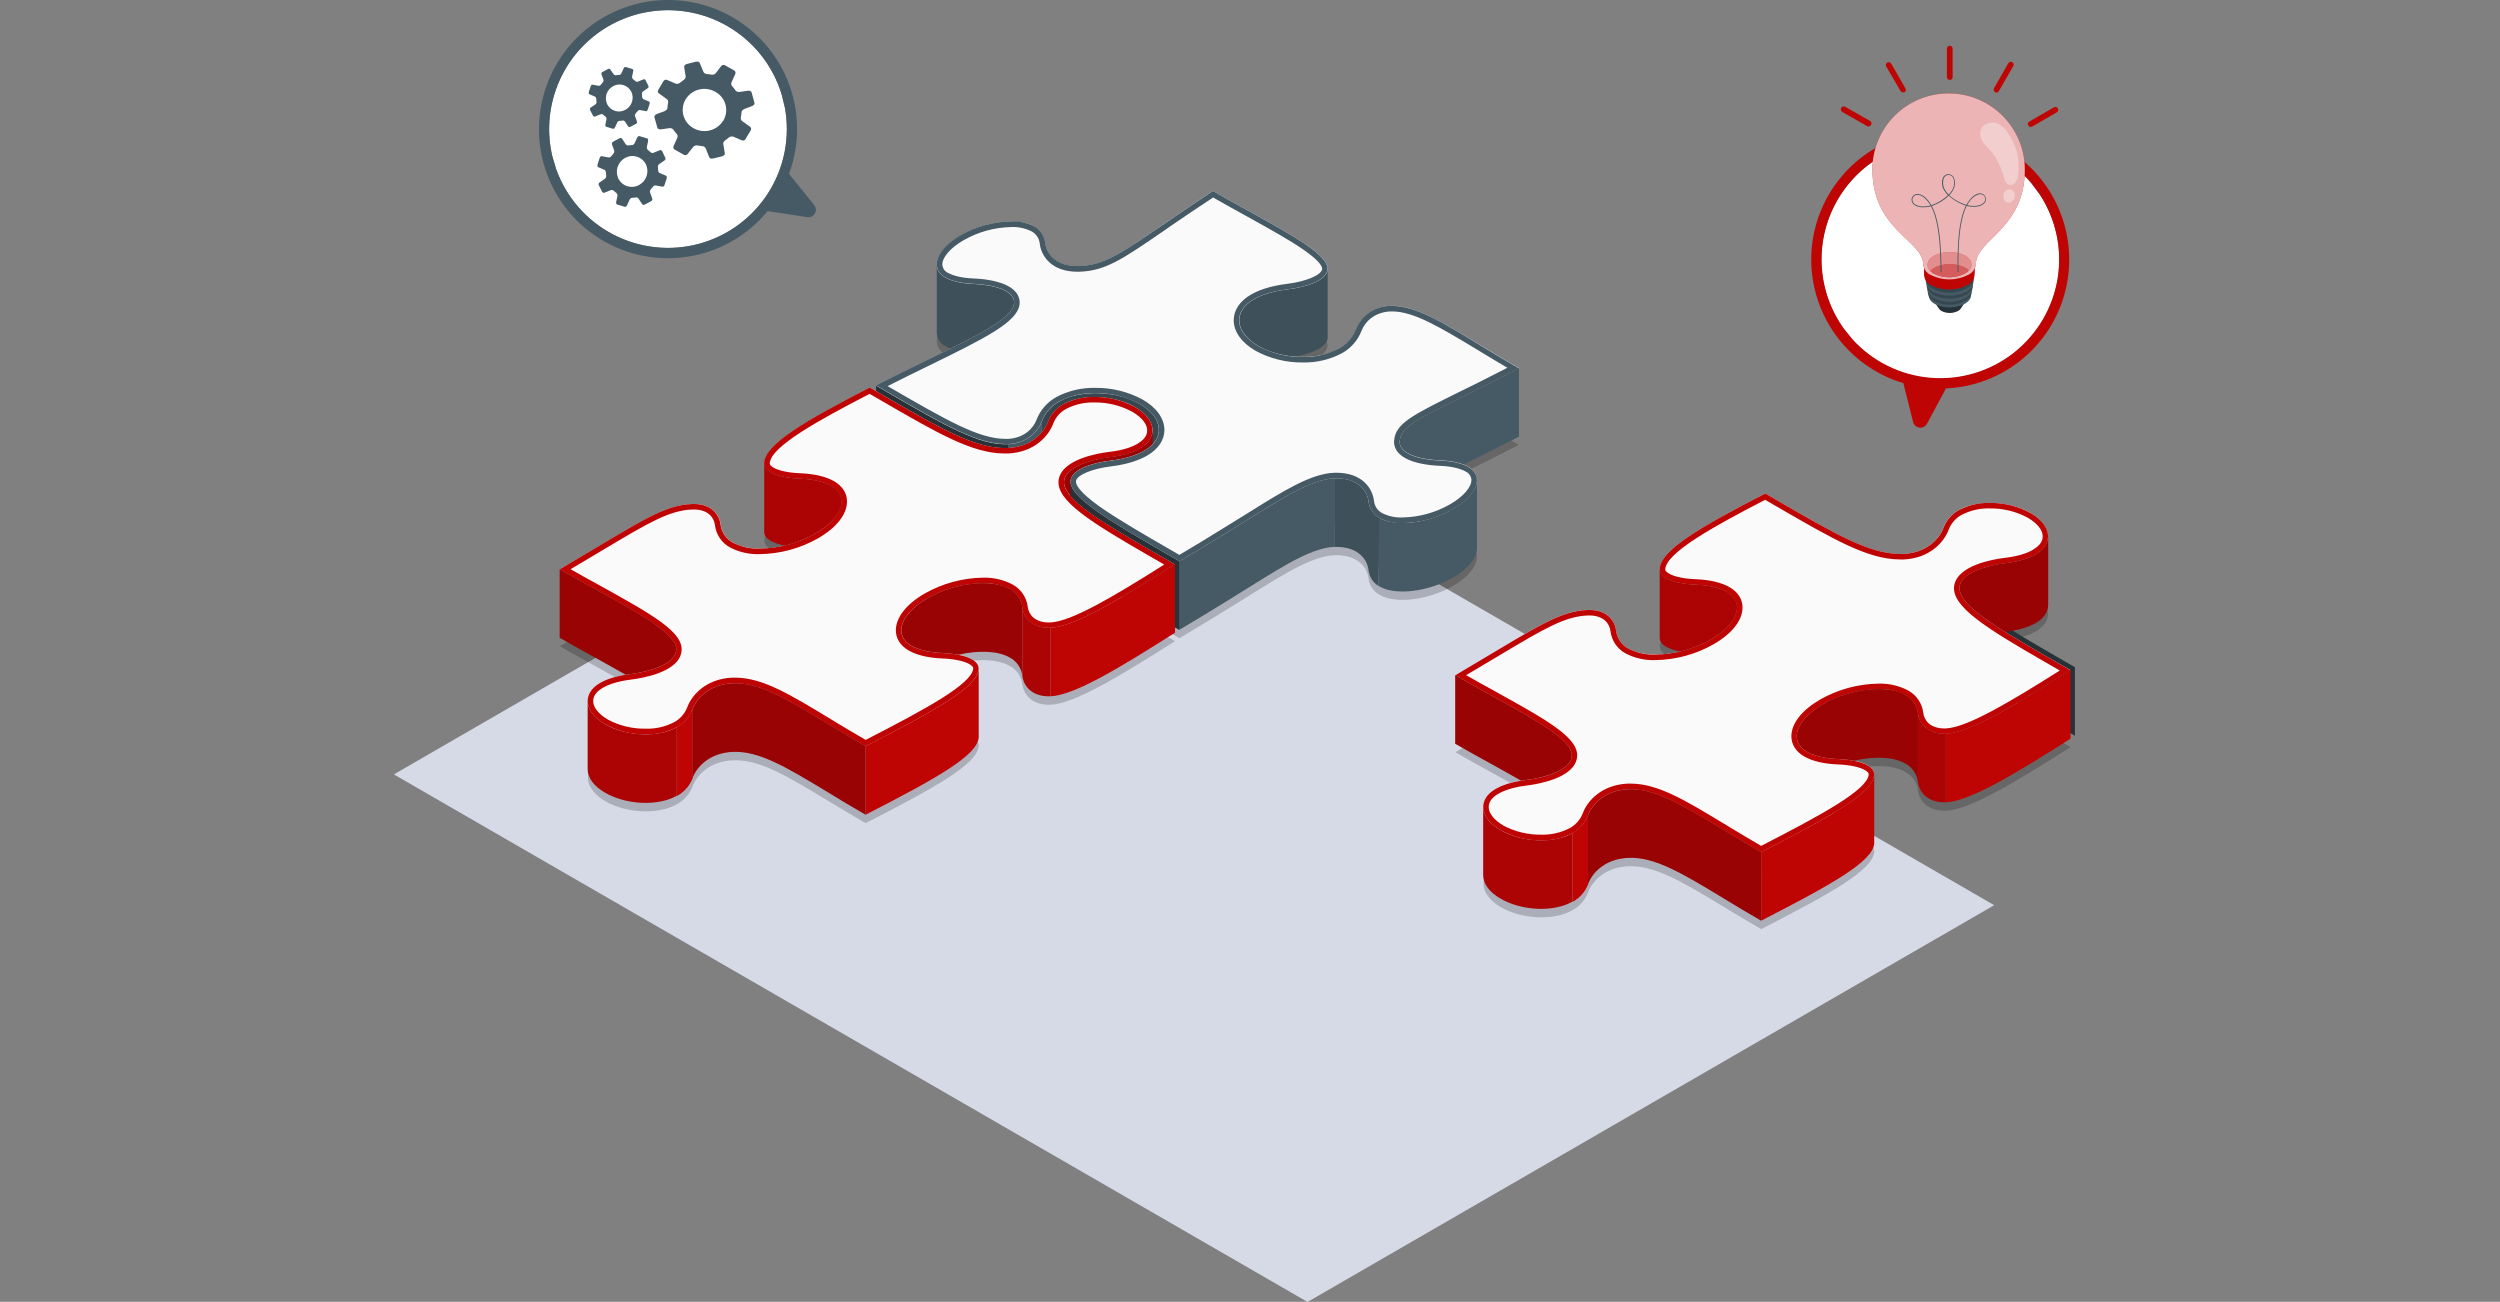 <svg width="603" height="314" viewBox="0 0 603 314" fill="none" xmlns="http://www.w3.org/2000/svg">
<rect x="0" y="0" width="603" height="314" fill="#808080" stroke="none"/>
<g clip-path="url(#clip0_2593_4671)">
<path d="M481 218.33L260.693 91.032L95 186.786L315.374 314.032L481 218.33Z" fill="#D6DAE6"/>
<path d="M432.407 210.837C431.656 211.721 431.417 212.791 429.843 213.348C429.219 213.575 428.549 213.648 427.89 213.56C427.867 213.176 427.761 212.801 427.582 212.461C427.402 212.121 427.151 211.824 426.847 211.588C426.579 211.404 426.261 211.306 425.936 211.306C425.611 211.306 425.294 211.404 425.026 211.588C424.539 212.013 425.087 212.649 425.468 213.038C425.871 213.433 426.371 213.717 426.917 213.86C426.927 214.226 426.851 214.589 426.696 214.921C426.652 215.027 426.051 216.026 425.812 215.938C425.574 215.849 425.114 216.008 425.441 216.15C426.847 216.751 427.713 214.85 427.845 214.382C427.875 214.272 427.896 214.159 427.907 214.046C428.601 214.107 429.301 214.05 429.976 213.878C431.885 213.401 433.15 212.048 433.326 210.89C433.3 210.66 432.557 210.669 432.407 210.837ZM426.131 212.446C426.086 212.375 425.777 211.783 425.936 211.801C425.936 211.801 426.148 212.075 426.166 212.092C426.184 212.11 426.334 212.296 426.413 212.393C426.566 212.61 426.685 212.848 426.767 213.1C426.52 212.919 426.305 212.698 426.131 212.446Z" fill="#E0E0E0"/>
<path d="M429.065 207.522C428.782 207.681 429.375 207.875 429.604 207.743C429.834 207.61 429.322 207.354 429.065 207.522Z" fill="#E0E0E0"/>
<path opacity="0.2" d="M283.416 154.643C270.145 163.058 259.09 169.783 253.35 169.982C248.806 170.129 246.891 167.415 246.598 165.06C246.485 164.128 246.148 163.238 245.615 162.465C245.082 161.692 244.369 161.06 243.538 160.623C239.161 158.089 230.234 159.087 223.722 162.872C217.21 166.657 215.454 171.772 219.831 174.306C221.082 175.018 223.416 175.923 227.521 176.062C231.625 176.202 236.281 177.353 236.068 179.954C235.669 184.317 225.804 189.805 208.796 198.545C205.47 196.61 202.39 194.781 199.696 193.131C189.645 187.051 183.026 183.053 176.614 183.393C171.113 183.685 168.02 186.998 167.022 189.745C166.318 191.542 165.004 193.035 163.31 193.962C158.88 196.537 151.118 196.224 146.016 193.257C140.914 190.291 140.368 185.82 144.798 183.28C146.049 182.554 148.331 181.597 152.115 181.144C156.872 180.566 162.612 178.776 163.118 175.61C163.783 171.845 155.428 167.229 143.894 160.836C141.04 159.266 138.067 157.637 135.047 155.881L139.517 153.22C154.756 144.207 160.37 140.315 167.102 140.136C171.605 139.989 173.541 142.703 173.834 145.058C173.946 145.987 174.281 146.875 174.81 147.646C175.34 148.417 176.047 149.049 176.874 149.488C181.27 152.023 190.177 151.031 196.709 147.247C203.241 143.462 204.984 138.34 200.587 135.805C199.337 135.08 197.015 134.196 192.911 134.036C188.807 133.876 184.151 132.746 184.383 130.145C184.763 125.582 194.361 120.047 209.813 112.052L213.139 113.987C227.148 122.116 235.636 127.018 243.219 126.626C248.7 126.34 251.813 123.027 252.811 120.273C253.506 118.477 254.814 116.983 256.503 116.056C260.939 113.489 268.722 113.815 273.797 116.761C278.873 119.708 279.458 124.205 275.028 126.739C273.777 127.464 271.496 128.422 267.711 128.854C262.968 129.44 257.248 131.249 256.709 134.395C256.044 138.579 265.05 144.04 277.915 151.484L283.416 154.643Z" fill="black"/>
<path opacity="0.2" d="M337.601 124.923C337.348 128.089 342.69 129.433 347.339 129.579C351.031 129.746 353.093 130.524 354.184 131.136C358.035 133.364 356.352 137.941 350.432 141.347C344.512 144.752 336.623 145.723 332.772 143.495C332.042 143.102 331.418 142.538 330.955 141.851C330.491 141.164 330.202 140.374 330.111 139.551C329.805 136.857 327.503 133.777 322.002 133.923C315.683 134.103 307.774 139.75 295.847 147.047C292.448 149.142 288.59 151.497 284.479 153.925L281.619 152.282C268.176 144.539 257.566 138.42 258.218 134.322C258.65 131.695 263.666 130.191 267.81 129.666C271.954 129.14 274.582 128.076 276.012 127.238C281.08 124.325 280.608 119.256 274.941 116.023C269.273 112.79 260.553 112.471 255.484 115.358C253.574 116.4 252.089 118.078 251.287 120.101C250.435 122.509 247.815 125.389 243.271 125.642C236.334 126.021 228.012 121.205 214.256 113.243L211.303 111.52C215.593 109.331 219.724 107.302 223.396 105.533C235.974 99.38 244.282 95.309 244.588 91.691C244.841 88.518 239.506 87.181 234.85 87.001C231.158 86.855 229.096 86.076 228.012 85.465C224.154 83.236 225.837 78.653 231.737 75.254C237.637 71.855 245.566 70.87 249.424 73.099C250.153 73.493 250.775 74.058 251.238 74.745C251.702 75.432 251.992 76.22 252.085 77.043C252.398 79.704 254.713 82.817 260.194 82.677C266.353 82.491 270.205 79.724 281.173 72.194C284.759 69.733 288.49 67.199 292.482 64.558C295.508 66.314 298.468 67.944 301.335 69.513C312.178 75.5 320.739 80.269 320.173 83.649C319.761 86.256 314.745 87.779 310.601 88.305C306.457 88.83 303.796 89.895 302.386 90.713C297.298 93.646 297.79 98.695 303.45 101.968C309.111 105.24 317.858 105.52 322.947 102.586C324.85 101.541 326.327 99.863 327.124 97.844C327.773 96.234 328.881 94.851 330.309 93.866C331.738 92.881 333.425 92.337 335.16 92.303C340.88 91.997 347.359 95.908 357.111 101.828C359.845 103.491 362.944 105.354 366.323 107.309C363.157 108.939 360.084 110.475 357.224 111.925C343.175 119.023 337.927 121.019 337.601 124.923Z" fill="black"/>
<path d="M244.595 73.178C244.848 70.012 239.506 68.675 234.857 68.489C231.165 68.349 229.103 67.571 228.012 66.952C227.407 66.664 226.893 66.214 226.528 65.651C226.163 65.089 225.96 64.436 225.943 63.766V80.289C225.961 80.959 226.163 81.61 226.527 82.172C226.891 82.734 227.402 83.185 228.005 83.475C228.431 83.716 228.876 83.92 229.336 84.087C238.549 79.518 244.336 76.192 244.595 73.178Z" fill="#3E515A"/>
<path d="M243.271 107.149V123.679C247.815 123.426 250.442 120.546 251.287 118.138V101.615C250.442 104.023 247.815 106.897 243.271 107.149Z" fill="#455A64"/>
<path d="M214.255 94.757L211.309 93.034V109.564L214.255 111.287C228.011 119.269 236.339 124.065 243.271 123.686V107.149C236.339 107.535 228.011 102.719 214.255 94.757Z" fill="#263238"/>
<path d="M274.95 97.504C269.302 94.232 260.562 93.959 255.493 96.873C253.582 97.915 252.095 99.593 251.289 101.615V118.145C252.095 116.123 253.582 114.445 255.493 113.402C258.24 111.826 262.072 111.187 265.903 111.453C266.568 111.327 267.194 111.227 267.812 111.154C272.016 110.648 274.584 109.557 276.014 108.726C281.083 105.812 280.61 100.764 274.95 97.504Z" fill="#37474F"/>
<path d="M302.412 72.187C303.829 71.369 306.436 70.285 310.634 69.779C314.831 69.274 319.793 67.751 320.206 65.123C320.23 65.018 320.241 64.911 320.239 64.804V81.36C320.249 81.457 320.249 81.555 320.239 81.653C319.886 83.881 316.188 85.305 312.536 86.003C309.377 85.826 306.297 84.945 303.523 83.422C297.822 80.163 297.337 75.121 302.412 72.187Z" fill="#3E515A"/>
<path d="M281.618 133.723C268.561 126.2 258.177 120.207 258.197 116.143V132.679C258.197 136.75 268.574 142.737 281.618 150.253L284.465 151.903V135.366L281.618 133.723Z" fill="#263238"/>
<path d="M350.437 122.788C344.537 126.213 336.628 127.171 332.77 124.943L332.504 141.32L332.77 141.473C336.628 143.701 344.537 142.743 350.437 139.324C354.215 137.149 356.258 134.495 356.244 132.28V115.883C356.191 118.072 354.162 120.659 350.437 122.788Z" fill="#455A64"/>
<path d="M330.091 121.018C329.785 118.318 327.49 115.245 321.982 115.391V131.921C327.49 131.774 329.785 134.854 330.091 137.548C330.177 138.323 330.439 139.067 330.858 139.725C331.276 140.382 331.84 140.935 332.506 141.34L332.772 124.963C332.038 124.573 331.411 124.01 330.944 123.322C330.476 122.635 330.184 121.844 330.091 121.018Z" fill="#3E515A"/>
<path d="M295.835 128.488C292.422 130.59 288.578 132.945 284.467 135.366V151.903C288.578 149.475 292.449 147.12 295.835 145.025C307.761 137.708 315.67 132.08 321.983 131.901V115.371C315.67 115.55 307.761 121.198 295.835 128.488Z" fill="#455A64"/>
<path d="M366.383 88.784V105.313C363.217 106.943 360.137 108.48 357.277 109.93C355.76 110.688 354.35 111.393 353.026 112.045C351.2 111.402 349.282 111.058 347.346 111.027C342.689 110.861 337.368 109.524 337.607 106.371C337.933 102.48 343.182 100.484 357.277 93.407C360.15 91.95 363.217 90.42 366.383 88.784Z" fill="#455A64"/>
<path d="M337.601 106.384C337.348 109.551 342.689 110.888 347.339 111.041C351.031 111.2 353.093 111.979 354.184 112.597C358.035 114.826 356.352 119.402 350.432 122.808C344.512 126.213 336.623 127.185 332.771 124.956C332.041 124.564 331.418 123.999 330.954 123.312C330.491 122.625 330.201 121.836 330.111 121.012C329.805 118.318 327.503 115.238 322.002 115.384C315.683 115.564 307.774 121.211 295.847 128.508C292.448 130.604 288.59 132.958 284.479 135.386L281.639 133.737C268.195 125.987 257.586 119.874 258.238 115.777C258.67 113.149 263.685 111.646 267.83 111.12C271.974 110.595 274.601 109.531 276.031 108.693C281.1 105.779 280.628 100.71 274.96 97.471C269.293 94.231 260.572 93.925 255.504 96.839C253.593 97.881 252.108 99.559 251.306 101.582C250.455 103.99 247.834 106.87 243.291 107.123C236.353 107.502 228.032 102.686 214.276 94.724L211.322 93.001C215.613 90.812 219.743 88.784 223.415 87.014C235.994 80.861 244.302 76.79 244.608 73.165C244.861 69.999 239.526 68.662 234.87 68.509C231.178 68.363 229.116 67.584 228.032 66.966C224.174 64.744 225.857 60.161 231.757 56.762C237.657 53.363 245.586 52.378 249.444 54.607C250.172 55.001 250.795 55.566 251.258 56.253C251.721 56.939 252.012 57.728 252.105 58.551C252.417 61.212 254.732 64.325 260.213 64.179C266.373 63.999 270.224 61.232 281.193 53.702C284.778 51.241 288.51 48.706 292.501 46.066C295.528 47.822 298.488 49.452 301.355 51.021C312.197 57.008 320.758 61.777 320.193 65.156C319.78 67.764 314.765 69.287 310.621 69.813C306.477 70.338 303.816 71.403 302.406 72.221C297.317 75.154 297.809 80.203 303.47 83.475C309.131 86.748 317.878 87.028 322.966 84.094C324.869 83.049 326.347 81.371 327.144 79.351C327.791 77.736 328.899 76.347 330.33 75.358C331.762 74.369 333.453 73.824 335.193 73.79C340.913 73.484 347.392 77.396 357.144 83.309C359.877 84.979 362.977 86.841 366.356 88.797C363.19 90.427 360.117 91.963 357.257 93.413C343.175 100.478 337.926 102.466 337.601 106.384Z" fill="#455A64"/>
<path d="M292.562 47.616C295.223 49.132 297.777 50.556 300.285 51.933L300.75 52.185C306.225 55.225 310.947 57.84 314.32 60.168C318.664 63.168 318.976 64.498 318.896 64.944C318.67 66.367 314.965 67.917 310.475 68.462C305.985 69.008 303.278 70.165 301.755 71.043C299.054 72.593 297.571 74.802 297.571 77.249C297.571 79.99 299.48 82.671 302.819 84.6C306.311 86.493 310.228 87.466 314.2 87.427C317.485 87.507 320.737 86.747 323.646 85.218C325.823 84.02 327.509 82.094 328.408 79.777C329.14 77.782 331.382 75.334 335.266 75.121C335.453 75.121 335.639 75.121 335.832 75.121C341.047 75.121 347.519 79.039 356.453 84.433C358.382 85.611 360.829 87.094 363.583 88.711L359.253 90.899L356.659 92.229C354.663 93.221 352.894 94.105 351.257 94.89C340.615 100.172 336.623 102.147 336.258 106.245C336.214 106.784 336.284 107.326 336.461 107.837C336.639 108.347 336.92 108.816 337.289 109.211C339.603 111.812 345.045 112.271 347.266 112.351C350.672 112.497 352.541 113.183 353.506 113.728C353.907 113.904 354.251 114.188 354.499 114.549C354.747 114.91 354.889 115.333 354.909 115.77C354.909 117.533 352.914 119.834 349.754 121.637C346.261 123.642 342.319 124.733 338.293 124.81C336.604 124.888 334.924 124.533 333.411 123.779C332.861 123.494 332.39 123.077 332.042 122.565C331.694 122.052 331.478 121.462 331.415 120.846C331.056 117.699 328.468 114.027 322.349 114.027H321.943C316.282 114.187 309.697 118.298 300.577 124.005C298.841 125.083 297.045 126.2 295.129 127.371C291.138 129.845 287.706 131.914 284.453 133.843L282.285 132.586C275.773 128.834 269.646 125.269 265.402 122.302C260.028 118.504 259.416 116.728 259.529 116.016C259.775 114.566 263.4 113.05 267.97 112.491C272.4 111.952 275.154 110.781 276.677 109.897C279.371 108.347 280.855 106.145 280.855 103.697C280.855 100.957 278.939 98.282 275.613 96.38C272.119 94.485 268.2 93.512 264.225 93.553C260.954 93.472 257.717 94.228 254.819 95.748C252.638 96.952 250.944 98.878 250.03 101.196C249.325 103.192 247.103 105.633 243.199 105.852H242.5C236.061 105.852 228.106 101.243 214.928 93.613L214.084 93.121C217.636 91.331 221.035 89.662 223.981 88.232C237.425 81.653 245.547 77.682 245.932 73.292C245.973 72.754 245.903 72.213 245.725 71.704C245.548 71.195 245.267 70.728 244.901 70.332C242.6 67.737 237.152 67.258 234.924 67.172C231.525 67.039 229.655 66.354 228.698 65.842C228.295 65.667 227.95 65.383 227.701 65.022C227.451 64.661 227.308 64.238 227.287 63.8C227.287 62.037 229.283 59.742 232.423 57.939C235.923 55.936 239.871 54.845 243.904 54.766C245.592 54.689 247.272 55.041 248.786 55.791C249.335 56.079 249.804 56.498 250.152 57.011C250.5 57.524 250.716 58.114 250.782 58.731C251.141 61.87 253.728 65.542 259.841 65.542H260.247C266.613 65.356 270.531 62.669 281.001 55.478L281.939 54.813C284.759 52.877 288.471 50.343 292.582 47.642M292.535 46.079C288.544 48.74 284.792 51.254 281.227 53.715C270.218 61.219 266.36 63.986 260.207 64.165H259.841C254.62 64.165 252.405 61.152 252.099 58.531C252.006 57.708 251.715 56.919 251.252 56.233C250.789 55.546 250.166 54.981 249.438 54.587C247.723 53.724 245.816 53.312 243.897 53.389C239.634 53.463 235.457 54.606 231.751 56.715C225.851 60.114 224.168 64.698 228.026 66.919C229.11 67.538 231.172 68.316 234.864 68.462C239.52 68.642 244.842 69.979 244.602 73.119C244.296 76.744 235.955 80.815 223.409 86.968C219.738 88.757 215.607 90.786 211.316 92.954L214.27 94.677C227.52 102.347 235.729 107.096 242.513 107.096H243.285C247.828 106.843 250.449 103.963 251.301 101.555C252.103 99.532 253.588 97.855 255.498 96.812C258.195 95.417 261.203 94.73 264.238 94.817C267.979 94.776 271.667 95.692 274.954 97.478C280.622 100.737 281.094 105.786 276.025 108.699C274.595 109.537 272.034 110.622 267.824 111.127C263.613 111.633 258.664 113.123 258.232 115.783C257.567 119.854 268.209 125.967 281.633 133.743L284.473 135.393C288.584 132.965 292.455 130.61 295.841 128.515C307.768 121.198 315.677 115.571 321.996 115.391H322.369C327.604 115.391 329.805 118.391 330.105 121.025C330.195 121.849 330.485 122.638 330.948 123.326C331.412 124.013 332.035 124.577 332.765 124.97C334.477 125.836 336.382 126.251 338.3 126.174C342.557 126.1 346.727 124.956 350.426 122.848C356.346 119.442 358.029 114.866 354.178 112.637C353.087 112.019 351.025 111.24 347.333 111.081C342.677 110.914 337.355 109.577 337.595 106.424C337.921 102.533 343.169 100.544 357.271 93.467C360.131 92.016 363.204 90.48 366.37 88.85C362.991 86.895 359.892 85.032 357.164 83.362C347.752 77.595 341.399 73.79 335.832 73.79H335.167C333.432 73.825 331.745 74.369 330.316 75.354C328.888 76.339 327.78 77.722 327.131 79.332C326.334 81.351 324.857 83.029 322.954 84.074C320.247 85.486 317.225 86.184 314.174 86.103C310.433 86.144 306.744 85.228 303.457 83.442C297.797 80.17 297.305 75.121 302.393 72.187C303.803 71.369 306.384 70.285 310.608 69.779C314.832 69.274 319.768 67.751 320.18 65.123C320.746 61.744 312.198 57.001 301.342 50.988C298.482 49.418 295.515 47.789 292.489 46.032L292.535 46.079Z" fill="#37474F"/>
<path d="M283.416 136.078C270.145 144.493 259.09 151.218 253.35 151.417C248.806 151.564 246.891 148.85 246.598 146.495C246.486 145.563 246.149 144.672 245.616 143.899C245.083 143.126 244.37 142.494 243.538 142.058C239.161 139.524 230.234 140.522 223.722 144.307C217.21 148.091 215.454 153.207 219.831 155.741C221.082 156.446 223.416 157.351 227.521 157.497C231.625 157.643 236.281 158.781 236.068 161.388C235.669 165.752 225.804 171.233 208.796 179.98C205.47 178.045 202.39 176.215 199.696 174.566C189.645 168.486 183.026 164.488 176.614 164.827C171.113 165.12 168.02 168.433 167.022 171.18C166.318 172.977 165.004 174.47 163.31 175.397C158.88 177.971 151.118 177.659 146.016 174.692C140.914 171.725 140.368 167.255 144.798 164.714C146.049 163.989 148.331 163.031 152.115 162.579C156.872 162 162.612 160.211 163.118 157.045C163.783 153.28 155.428 148.663 143.894 142.271C141.04 140.701 138.067 139.072 135.047 137.315L139.517 134.655C154.756 125.641 160.37 121.75 167.102 121.564C171.605 121.424 173.541 124.138 173.834 126.493C173.946 127.422 174.281 128.309 174.81 129.081C175.34 129.852 176.047 130.484 176.874 130.923C181.27 133.457 190.177 132.466 196.709 128.681C203.241 124.896 204.984 119.775 200.587 117.24C199.337 116.515 197.015 115.631 192.911 115.471C188.807 115.311 184.151 114.18 184.383 111.58C184.763 107.016 194.361 101.482 209.813 93.487L213.139 95.422C227.148 103.551 235.636 108.453 243.219 108.061C248.7 107.775 251.813 104.462 252.811 101.708C253.506 99.912 254.814 98.418 256.503 97.491C260.939 94.923 268.722 95.249 273.797 98.196C278.873 101.143 279.458 105.639 275.028 108.207C273.777 108.932 271.496 109.89 267.711 110.322C262.968 110.901 257.248 112.717 256.709 115.863C256.044 120.047 265.05 125.508 277.915 132.952L283.416 136.078Z" fill="#FAFAFA"/>
<path d="M209.733 94.99L212.447 96.56C226.23 104.542 234.545 109.378 242.294 109.378C242.62 109.378 242.959 109.378 243.265 109.378C249.405 109.052 252.904 105.28 254.041 102.147C254.63 100.646 255.73 99.4 257.147 98.629C259.267 97.531 261.633 96.995 264.019 97.072C267.202 97.039 270.341 97.82 273.138 99.34C275.4 100.671 276.697 102.28 276.704 103.83C276.71 105.38 275.433 106.385 274.342 107.05C273.252 107.715 271.083 108.593 267.518 108.999C264.857 109.318 256.21 110.748 255.358 115.651C254.527 120.706 263.121 125.954 277.223 134.103L280.815 136.171C268.735 143.801 258.431 149.947 253.283 150.14H252.977C249.571 150.14 248.114 148.198 247.895 146.389C247.76 145.251 247.352 144.162 246.706 143.216C246.06 142.269 245.194 141.493 244.183 140.954C241.997 139.816 239.556 139.257 237.092 139.331C232.165 139.406 227.337 140.719 223.05 143.149C218.62 145.704 216.079 148.936 216.079 152.023C216.079 154.018 217.17 155.748 219.172 156.899C221.174 158.049 224.008 158.708 227.46 158.828C230.786 158.961 233.633 159.719 234.511 160.71C234.587 160.781 234.647 160.868 234.686 160.965C234.725 161.061 234.742 161.165 234.737 161.269C234.398 164.987 223.343 170.994 208.795 178.464C205.962 176.821 203.128 175.138 200.341 173.428C190.443 167.442 183.904 163.451 177.346 163.451C177.066 163.451 176.787 163.451 176.507 163.451C170.368 163.77 166.869 167.541 165.738 170.668C165.137 172.172 164.029 173.42 162.605 174.193C160.484 175.294 158.116 175.832 155.727 175.756C152.557 175.81 149.426 175.057 146.627 173.568C144.372 172.238 143.075 170.635 143.075 169.085C143.075 167.535 144.352 166.497 145.423 165.878C146.494 165.26 148.67 164.342 152.208 163.916C154.869 163.59 163.583 162.16 164.361 157.264C165.153 152.568 157.37 148.258 144.472 141.107L144.013 140.854C141.931 139.71 139.789 138.533 137.621 137.296L138.599 136.71L140.129 135.799L145.39 132.673C156.465 126.061 161.521 123.047 167.075 122.894H167.374C170.774 122.894 172.224 124.837 172.443 126.639C172.573 127.777 172.978 128.866 173.622 129.813C174.267 130.759 175.131 131.535 176.142 132.074C178.347 133.208 180.808 133.754 183.286 133.657C188.214 133.585 193.044 132.269 197.328 129.832C201.758 127.278 204.299 124.052 204.299 120.965C204.299 118.97 203.195 117.24 201.206 116.09C199.217 114.939 196.423 114.28 192.911 114.141C189.585 114.021 186.764 113.269 185.88 112.265C185.8 112.193 185.739 112.102 185.702 112.002C185.665 111.901 185.653 111.793 185.667 111.686C186 107.695 197.161 101.515 209.733 95.003M209.733 93.487C194.274 101.469 184.682 107.017 184.303 111.58C184.071 114.181 188.74 115.325 192.831 115.471C196.922 115.617 199.257 116.515 200.501 117.24C204.904 119.775 203.161 124.917 196.629 128.681C192.557 130.996 187.969 132.249 183.286 132.327C181.048 132.417 178.825 131.934 176.827 130.923C176.001 130.484 175.293 129.852 174.764 129.081C174.234 128.309 173.899 127.422 173.787 126.493C173.501 124.198 171.658 121.564 167.394 121.564H167.055C160.323 121.75 154.709 125.642 139.47 134.655L135 137.316C138.02 139.072 140.987 140.701 143.847 142.271C155.381 148.664 163.703 153.28 163.071 157.045C162.565 160.211 156.825 162 152.069 162.579C148.304 163.032 146.022 163.989 144.752 164.714C140.321 167.269 140.847 171.759 145.969 174.692C148.963 176.33 152.327 177.173 155.74 177.14C158.363 177.215 160.96 176.615 163.284 175.397C164.977 174.47 166.291 172.977 166.995 171.18C167.993 168.433 171.086 165.12 176.587 164.827C176.847 164.827 177.099 164.827 177.359 164.827C183.532 164.827 189.997 168.745 199.669 174.586C202.33 176.235 205.423 178.065 208.769 180C225.784 171.253 235.649 165.772 236.041 161.408C236.254 158.801 231.584 157.683 227.494 157.517C223.403 157.351 221.055 156.466 219.804 155.761C215.427 153.227 217.143 148.092 223.695 144.327C227.774 142.004 232.373 140.75 237.066 140.681C239.298 140.591 241.516 141.072 243.511 142.078C244.343 142.514 245.056 143.146 245.589 143.919C246.122 144.692 246.459 145.583 246.571 146.515C246.857 148.81 248.68 151.444 252.977 151.444H253.323C259.063 151.244 270.119 144.519 283.389 136.105L277.881 132.939C265.017 125.495 255.983 120.034 256.675 115.85C257.214 112.704 262.935 110.888 267.677 110.309C271.475 109.877 273.757 108.919 274.994 108.194C279.424 105.626 278.886 101.136 273.764 98.183C270.774 96.559 267.421 95.719 264.019 95.742C261.4 95.667 258.805 96.265 256.482 97.478C254.794 98.405 253.486 99.898 252.791 101.695C251.793 104.449 248.68 107.762 243.199 108.048C242.899 108.048 242.6 108.048 242.294 108.048C234.937 108.048 226.576 103.212 213.119 95.409L209.793 93.473L209.733 93.487Z" fill="#BF0404"/>
<path d="M143.854 158.787C140.993 157.218 138.02 155.588 135 153.832V137.302C138.02 139.058 140.987 140.681 143.854 142.258C155.381 148.65 163.703 153.26 163.071 157.025C162.565 160.198 156.825 161.987 152.069 162.566C151.656 162.612 151.264 162.672 150.891 162.732C148.736 161.495 146.368 160.184 143.854 158.787Z" fill="#BF0404"/>
<path opacity="0.2" d="M143.854 158.787C140.993 157.218 138.02 155.588 135 153.832V137.302C138.02 139.058 140.987 140.681 143.854 142.258C155.381 148.65 163.703 153.26 163.071 157.025C162.565 160.198 156.825 161.987 152.069 162.566C151.656 162.612 151.264 162.672 150.891 162.732C148.736 161.495 146.368 160.184 143.854 158.787Z" fill="black"/>
<path d="M189.198 131.575C186.424 131.029 184.163 129.925 184.329 128.096V111.746C184.329 114.22 188.872 115.318 192.863 115.451C196.974 115.617 199.289 116.502 200.539 117.227C204.936 119.761 203.2 124.903 196.661 128.668C194.34 129.991 191.84 130.973 189.238 131.582L189.198 131.575Z" fill="#BF0404"/>
<path opacity="0.1" d="M189.198 131.575C186.424 131.029 184.163 129.925 184.329 128.096V111.746C184.329 114.22 188.872 115.318 192.863 115.451C196.974 115.617 199.289 116.502 200.539 117.227C204.936 119.761 203.2 124.903 196.661 128.668C194.34 129.991 191.84 130.973 189.238 131.582L189.198 131.575Z" fill="black"/>
<path d="M145.961 174.692C143.161 173.082 141.738 171.013 141.744 169.051V185.541C141.744 187.536 143.141 189.585 145.955 191.202C151.077 194.175 158.839 194.481 163.25 191.913V175.397C158.873 177.971 151.11 177.658 145.961 174.692Z" fill="#BF0404"/>
<path opacity="0.1" d="M145.961 174.692C143.161 173.082 141.738 171.013 141.744 169.051V185.541C141.744 187.536 143.141 189.585 145.955 191.202C151.077 194.175 158.839 194.481 163.25 191.913V175.397C158.873 177.971 151.11 177.658 145.961 174.692Z" fill="black"/>
<path d="M163.309 175.397V191.933C164.997 191.001 166.307 189.51 167.014 187.716V171.18C166.309 172.975 164.998 174.467 163.309 175.397Z" fill="#BF0404"/>
<path d="M163.309 175.397V191.933C164.997 191.001 166.307 189.51 167.014 187.716V171.18C166.309 172.975 164.998 174.467 163.309 175.397Z" fill="#BF0404"/>
<path d="M199.689 174.566C189.645 168.486 183.02 164.482 176.608 164.827C171.107 165.12 168.013 168.433 167.016 171.18V187.716C168.013 184.962 171.107 181.65 176.608 181.357C183.02 181.018 189.645 185.016 199.689 191.095C202.35 192.745 205.443 194.574 208.789 196.51V179.98C205.443 178.038 202.383 176.229 199.689 174.566Z" fill="#BF0404"/>
<path opacity="0.2" d="M199.689 174.566C189.645 168.486 183.02 164.482 176.608 164.827C171.107 165.12 168.013 168.433 167.016 171.18V187.716C168.013 184.962 171.107 181.65 176.608 181.357C183.02 181.018 189.645 185.016 199.689 191.095C202.35 192.745 205.443 194.574 208.789 196.51V179.98C205.443 178.038 202.383 176.229 199.689 174.566Z" fill="black"/>
<path d="M208.789 179.98V196.51C225.804 187.769 235.669 182.282 236.062 177.918V161.388C235.669 165.752 225.784 171.233 208.789 179.98Z" fill="#BF0404"/>
<path d="M256.701 115.824C257.246 112.671 262.967 110.861 267.703 110.283C271.508 109.85 273.789 108.892 275.02 108.167C277.016 106.997 278.02 105.44 278.02 103.804V120.28C278.02 121.93 277.069 123.52 275.033 124.697C273.789 125.422 271.508 126.38 267.716 126.812C260.559 122.349 256.215 118.77 256.701 115.824Z" fill="#BF0404"/>
<path opacity="0.2" d="M256.701 115.824C257.246 112.671 262.967 110.861 267.703 110.283C271.508 109.85 273.789 108.892 275.02 108.167C277.016 106.997 278.02 105.44 278.02 103.804V120.28C278.02 121.93 277.069 123.52 275.033 124.697C273.789 125.422 271.508 126.38 267.716 126.812C260.559 122.349 256.215 118.77 256.701 115.824Z" fill="black"/>
<path d="M243.545 142.058C239.161 139.524 230.241 140.522 223.722 144.307C217.204 148.092 215.454 153.207 219.831 155.741C221.082 156.446 223.416 157.351 227.521 157.497C228.756 157.542 229.985 157.683 231.199 157.916C235.962 156.799 240.704 156.952 243.545 158.581C244.375 159.017 245.086 159.648 245.618 160.42C246.15 161.191 246.486 162.081 246.598 163.012V146.495C246.487 145.563 246.152 144.672 245.62 143.899C245.088 143.126 244.376 142.494 243.545 142.058Z" fill="#BF0404"/>
<path opacity="0.2" d="M243.545 142.058C239.161 139.524 230.241 140.522 223.722 144.307C217.204 148.092 215.454 153.207 219.831 155.741C221.082 156.446 223.416 157.351 227.521 157.497C228.756 157.542 229.985 157.683 231.199 157.916C235.962 156.799 240.704 156.952 243.545 158.581C244.375 159.017 245.086 159.648 245.618 160.42C246.15 161.191 246.486 162.081 246.598 163.012V146.495C246.487 145.563 246.152 144.672 245.62 143.899C245.088 143.126 244.376 142.494 243.545 142.058Z" fill="black"/>
<path d="M253.35 151.417V167.947C259.09 167.748 270.145 161.023 283.416 152.608V136.072C270.145 144.493 259.09 151.218 253.35 151.417Z" fill="#BF0404"/>
<path d="M246.596 146.495V163.025C246.888 165.379 248.804 168.093 253.347 167.947V151.417C248.804 151.564 246.888 148.85 246.596 146.495Z" fill="#BF0404"/>
<path opacity="0.1" d="M246.596 146.495V163.025C246.888 165.379 248.804 168.093 253.347 167.947V151.417C248.804 151.564 246.888 148.85 246.596 146.495Z" fill="black"/>
<path d="M284.466 135.366V151.903L283.415 151.291V136.071L277.914 132.905C268.548 127.491 261.218 123.12 258.191 119.535V116.143C258.191 120.207 268.555 126.2 281.612 133.723L284.466 135.366Z" fill="#263238"/>
<path d="M357.277 93.4C360.138 91.95 363.211 90.413 366.377 88.784C362.998 86.828 359.898 84.966 357.164 83.296C347.393 77.382 340.914 73.471 335.213 73.777C333.478 73.812 331.792 74.355 330.363 75.34C328.934 76.326 327.827 77.709 327.178 79.318C326.381 81.338 324.903 83.015 323.001 84.061C317.912 86.994 309.171 86.722 303.504 83.442C297.837 80.163 297.351 75.121 302.44 72.187C303.85 71.369 306.431 70.285 310.655 69.779C314.879 69.274 319.814 67.751 320.227 65.123C320.792 61.744 312.245 57.001 301.389 50.988C298.528 49.418 295.562 47.789 292.535 46.032C288.544 48.693 284.792 51.208 281.227 53.669C270.218 61.219 266.36 63.986 260.207 64.165C254.726 64.312 252.411 61.219 252.099 58.538C252.006 57.715 251.715 56.926 251.252 56.239C250.789 55.553 250.166 54.988 249.438 54.593C245.58 52.365 237.671 53.33 231.751 56.749C225.831 60.168 224.168 64.731 228.026 66.953C229.11 67.571 231.172 68.349 234.864 68.496C239.52 68.675 244.842 70.012 244.602 73.152C244.296 76.777 235.955 80.848 223.409 87.001C219.738 88.79 215.607 90.819 211.316 92.988L214.27 94.71C228.026 102.693 236.347 107.489 243.285 107.11C247.828 106.857 250.449 103.977 251.301 101.569C252.103 99.546 253.588 97.868 255.498 96.826C260.567 93.912 269.307 94.165 274.954 97.458C280.602 100.75 281.094 105.766 276.025 108.679C274.595 109.517 272.034 110.602 267.824 111.107C263.613 111.613 258.664 113.103 258.232 115.764C257.567 119.834 268.209 125.947 281.633 133.723L284.473 135.373C288.584 132.945 292.455 130.59 295.841 128.495C307.768 121.178 315.677 115.551 321.996 115.371C327.497 115.225 329.799 118.305 330.105 120.999C330.195 121.822 330.485 122.612 330.948 123.299C331.412 123.986 332.035 124.55 332.765 124.943C336.617 127.171 344.526 126.214 350.426 122.795C356.326 119.375 358.029 114.812 354.178 112.584C353.087 111.965 351.025 111.187 347.333 111.027C342.677 110.861 337.355 109.524 337.595 106.371C337.927 102.467 343.175 100.478 357.277 93.4Z" fill="#FAFAFA"/>
<path d="M292.562 47.616C295.223 49.132 297.777 50.556 300.285 51.933L300.75 52.185C306.225 55.225 310.947 57.84 314.32 60.168C318.664 63.168 318.976 64.498 318.896 64.944C318.67 66.367 314.965 67.917 310.475 68.462C305.985 69.008 303.278 70.165 301.755 71.043C299.054 72.593 297.571 74.802 297.571 77.249C297.571 79.99 299.48 82.671 302.819 84.6C306.311 86.493 310.228 87.466 314.2 87.427C317.485 87.507 320.737 86.747 323.646 85.218C325.823 84.02 327.509 82.094 328.408 79.777C329.14 77.782 331.382 75.334 335.266 75.121C335.453 75.121 335.639 75.121 335.832 75.121C341.047 75.121 347.519 79.039 356.453 84.433C358.382 85.611 360.829 87.094 363.583 88.711L359.26 90.899L356.659 92.229C354.663 93.221 352.894 94.105 351.257 94.89C340.615 100.172 336.623 102.147 336.258 106.245C336.214 106.784 336.284 107.326 336.461 107.837C336.639 108.347 336.92 108.816 337.289 109.211C339.603 111.812 345.045 112.271 347.266 112.351C350.672 112.497 352.541 113.183 353.506 113.728C353.907 113.904 354.251 114.188 354.499 114.549C354.747 114.91 354.889 115.333 354.909 115.77C354.909 117.533 352.914 119.834 349.754 121.637C346.261 123.642 342.319 124.733 338.293 124.81C336.604 124.888 334.924 124.533 333.411 123.779C332.861 123.494 332.39 123.077 332.042 122.565C331.694 122.052 331.478 121.462 331.415 120.846C331.056 117.699 328.468 114.027 322.355 114.027H321.943C316.282 114.187 309.697 118.298 300.577 124.005C298.841 125.083 297.045 126.2 295.129 127.371C291.138 129.852 287.706 131.921 284.453 133.843L282.285 132.586C275.773 128.834 269.646 125.269 265.402 122.302C260.028 118.504 259.416 116.728 259.529 116.016C259.775 114.566 263.4 113.05 267.97 112.491C272.4 111.952 275.154 110.781 276.677 109.897C279.371 108.347 280.855 106.145 280.855 103.697C280.855 100.957 278.939 98.282 275.613 96.38C272.119 94.485 268.2 93.512 264.225 93.553C260.954 93.472 257.717 94.228 254.819 95.748C252.638 96.952 250.944 98.878 250.03 101.196C249.325 103.192 247.103 105.633 243.199 105.852C242.966 105.852 242.733 105.852 242.493 105.852C236.061 105.852 228.106 101.243 214.928 93.613L214.084 93.127C217.636 91.331 221.035 89.662 223.981 88.232C237.425 81.653 245.547 77.682 245.932 73.292C245.973 72.754 245.903 72.213 245.725 71.704C245.548 71.195 245.267 70.728 244.901 70.332C242.6 67.744 237.152 67.258 234.924 67.172C231.525 67.039 229.655 66.354 228.698 65.842C228.295 65.667 227.95 65.383 227.701 65.022C227.451 64.661 227.308 64.238 227.287 63.8C227.287 62.037 229.283 59.742 232.423 57.939C235.923 55.936 239.871 54.845 243.904 54.766C245.592 54.689 247.272 55.041 248.786 55.791C249.335 56.079 249.804 56.498 250.152 57.011C250.5 57.524 250.716 58.114 250.782 58.731C251.141 61.87 253.728 65.542 259.841 65.542H260.247C266.613 65.356 270.531 62.669 281.001 55.478L281.939 54.813C284.759 52.877 288.471 50.343 292.582 47.642M292.535 46.079C288.544 48.74 284.792 51.254 281.227 53.715C270.218 61.219 266.36 63.986 260.207 64.165H259.841C254.62 64.165 252.405 61.152 252.099 58.531C252.006 57.708 251.715 56.919 251.252 56.233C250.789 55.546 250.166 54.981 249.438 54.587C247.723 53.724 245.816 53.312 243.897 53.389C239.634 53.463 235.457 54.606 231.751 56.715C225.851 60.114 224.168 64.698 228.026 66.919C229.11 67.538 231.172 68.316 234.864 68.462C239.52 68.642 244.842 69.979 244.602 73.119C244.296 76.744 235.955 80.815 223.409 86.968C219.738 88.757 215.607 90.786 211.316 92.954L214.27 94.677C227.52 102.347 235.729 107.096 242.507 107.096C242.773 107.096 243.026 107.096 243.285 107.096C247.828 106.843 250.449 103.963 251.301 101.555C252.103 99.532 253.588 97.855 255.498 96.812C258.195 95.417 261.203 94.73 264.238 94.817C267.979 94.776 271.667 95.692 274.954 97.478C280.622 100.737 281.094 105.786 276.025 108.699C274.595 109.537 272.034 110.622 267.824 111.127C263.613 111.633 258.664 113.123 258.232 115.783C257.567 119.854 268.209 125.967 281.633 133.743L284.473 135.393C288.584 132.965 292.455 130.61 295.841 128.515C307.768 121.198 315.677 115.571 321.996 115.391H322.369C327.604 115.391 329.805 118.391 330.105 121.025C330.195 121.849 330.485 122.638 330.948 123.326C331.412 124.013 332.035 124.577 332.765 124.97C334.477 125.836 336.382 126.251 338.3 126.174C342.557 126.1 346.727 124.956 350.426 122.848C356.346 119.442 358.029 114.866 354.178 112.637C353.087 112.019 351.025 111.24 347.333 111.081C342.677 110.914 337.355 109.577 337.595 106.424C337.921 102.533 343.169 100.544 357.271 93.467C360.131 92.016 363.204 90.48 366.37 88.85C362.991 86.895 359.892 85.032 357.158 83.362C347.752 77.602 341.393 73.79 335.832 73.79H335.167C333.432 73.825 331.745 74.369 330.316 75.354C328.888 76.339 327.78 77.722 327.131 79.332C326.334 81.351 324.857 83.029 322.954 84.074C320.247 85.486 317.225 86.184 314.174 86.103C310.433 86.144 306.744 85.228 303.457 83.442C297.797 80.17 297.305 75.121 302.393 72.187C303.803 71.369 306.384 70.285 310.608 69.779C314.832 69.274 319.768 67.751 320.18 65.123C320.746 61.744 312.198 57.001 301.342 50.988C298.482 49.418 295.515 47.789 292.489 46.032L292.535 46.079Z" fill="#455A64"/>
<path opacity="0.2" d="M499.416 180.203C486.145 188.617 475.09 195.342 469.35 195.542C464.806 195.688 462.891 192.974 462.598 190.619C462.485 189.688 462.148 188.797 461.615 188.024C461.082 187.251 460.369 186.619 459.538 186.183C455.161 183.648 446.234 184.646 439.722 188.431C433.21 192.216 431.454 197.331 435.831 199.866C437.082 200.577 439.416 201.482 443.521 201.622C447.625 201.761 452.281 202.912 452.068 205.513C451.669 209.877 441.804 215.364 424.796 224.105C421.47 222.169 418.39 220.34 415.696 218.69C405.645 212.61 399.026 208.613 392.614 208.952C387.113 209.245 384.02 212.557 383.022 215.304C382.318 217.102 381.004 218.594 379.31 219.522C374.88 222.096 367.118 221.783 362.016 218.817C356.914 215.85 356.368 211.38 360.798 208.839C362.049 208.114 364.331 207.156 368.115 206.704C372.872 206.125 378.612 204.336 379.118 201.169C379.783 197.404 371.428 192.788 359.894 186.396C357.04 184.826 354.067 183.196 351.047 181.44L355.517 178.779C370.756 169.766 376.37 165.875 383.102 165.695C387.605 165.549 389.541 168.263 389.834 170.617C389.946 171.546 390.281 172.434 390.81 173.205C391.34 173.977 392.047 174.609 392.874 175.048C397.27 177.582 406.177 176.591 412.709 172.806C419.241 169.021 420.984 163.899 416.587 161.365C415.337 160.64 413.015 159.755 408.911 159.595C404.807 159.436 400.151 158.305 400.383 155.704C400.763 151.141 410.361 145.607 425.813 137.611L429.139 139.547C443.148 147.675 451.636 152.578 459.219 152.185C464.7 151.899 467.813 148.587 468.811 145.833C469.506 144.036 470.814 142.543 472.503 141.615C476.939 139.048 484.722 139.374 489.797 142.321C494.873 145.267 495.458 149.764 491.028 152.298C489.777 153.023 487.496 153.981 483.711 154.414C478.968 154.999 473.248 156.808 472.709 159.955C472.044 164.139 481.05 169.6 493.915 177.043L499.416 180.203Z" fill="black"/>
<path d="M497.62 159.282C484.563 151.759 474.179 145.766 474.199 141.702V158.238C474.199 162.309 484.576 168.296 497.62 175.812L500.467 177.462V160.925L497.62 159.282Z" fill="#263238"/>
<path d="M499.369 161.624C486.099 170.039 475.043 176.764 469.303 176.963C464.759 177.11 462.844 174.396 462.551 172.041C462.439 171.109 462.102 170.218 461.569 169.445C461.036 168.672 460.323 168.04 459.491 167.604C455.114 165.07 446.188 166.068 439.675 169.852C433.163 173.637 431.407 178.753 435.784 181.287C437.035 181.992 439.369 182.897 443.474 183.043C447.578 183.189 452.234 184.327 452.021 186.934C451.622 191.298 441.757 196.779 424.749 205.526C421.423 203.59 418.343 201.761 415.649 200.112C405.598 194.032 398.98 190.034 392.567 190.373C387.066 190.666 383.973 193.979 382.975 196.726C382.271 198.523 380.957 200.016 379.264 200.943C374.833 203.517 367.071 203.205 361.969 200.238C356.867 197.271 356.321 192.801 360.752 190.26C362.002 189.535 364.284 188.577 368.069 188.125C372.825 187.546 378.565 185.757 379.071 182.591C379.736 178.826 371.381 174.209 359.847 167.817C356.993 166.247 354.02 164.617 351 162.861L355.47 160.201C370.709 151.187 376.323 147.296 383.055 147.11C387.558 146.97 389.494 149.684 389.787 152.039C389.899 152.968 390.234 153.855 390.764 154.627C391.293 155.398 392.001 156.03 392.827 156.469C397.224 159.003 406.13 158.012 412.662 154.227C419.194 150.442 420.937 145.32 416.54 142.786C415.29 142.061 412.968 141.176 408.864 141.017C404.76 140.857 400.104 139.726 400.337 137.125C400.716 132.562 410.314 127.028 425.767 119.032L429.092 120.968C443.101 129.097 451.589 133.999 459.172 133.607C464.653 133.321 467.766 130.008 468.764 127.254C469.46 125.458 470.767 123.964 472.456 123.037C476.892 120.469 484.675 120.795 489.75 123.742C494.826 126.689 495.411 131.185 490.981 133.753C489.73 134.478 487.449 135.436 483.664 135.868C478.921 136.447 473.201 138.263 472.662 141.409C471.997 145.593 481.003 151.054 493.868 158.498L499.369 161.624Z" fill="#FAFAFA"/>
<path d="M425.733 120.549L428.447 122.119C442.23 130.101 450.545 134.937 458.294 134.937C458.62 134.937 458.959 134.937 459.265 134.937C465.405 134.611 468.904 130.839 470.041 127.706C470.63 126.205 471.73 124.959 473.147 124.188C475.267 123.09 477.633 122.554 480.019 122.631C483.202 122.599 486.341 123.379 489.138 124.899C491.4 126.23 492.697 127.839 492.704 129.389C492.71 130.939 491.433 131.944 490.342 132.609C489.252 133.274 487.083 134.152 483.518 134.558C480.857 134.877 472.21 136.307 471.358 141.21C470.527 146.265 479.121 151.513 493.223 159.662L496.815 161.731C484.735 169.36 474.431 175.506 469.283 175.699H468.977C465.571 175.699 464.114 173.757 463.895 171.948C463.76 170.81 463.352 169.721 462.706 168.775C462.06 167.828 461.194 167.053 460.183 166.513C457.997 165.375 455.556 164.816 453.092 164.89C448.165 164.965 443.337 166.278 439.05 168.708C434.62 171.263 432.079 174.495 432.079 177.582C432.079 179.577 433.17 181.307 435.172 182.458C437.174 183.608 440.008 184.267 443.46 184.387C446.786 184.52 449.633 185.278 450.511 186.269C450.587 186.34 450.647 186.427 450.686 186.524C450.725 186.62 450.742 186.724 450.737 186.828C450.398 190.546 439.343 196.553 424.795 204.023C421.962 202.38 419.128 200.697 416.341 198.987C406.443 193.001 399.904 189.01 393.346 189.01C393.066 189.01 392.787 189.01 392.507 189.01C386.368 189.329 382.869 193.101 381.738 196.227C381.137 197.732 380.029 198.979 378.605 199.752C376.484 200.853 374.116 201.391 371.727 201.316C368.557 201.369 365.426 200.616 362.627 199.127C360.372 197.797 359.075 196.194 359.075 194.644C359.075 193.094 360.352 192.056 361.423 191.438C362.494 190.819 364.67 189.901 368.208 189.475C370.869 189.149 379.583 187.719 380.361 182.823C381.153 178.127 373.37 173.817 360.472 166.666L360.013 166.413C357.931 165.269 355.789 164.092 353.621 162.855L354.599 162.269L356.129 161.358L361.39 158.232C372.465 151.62 377.521 148.606 383.075 148.453H383.374C386.774 148.453 388.224 150.396 388.443 152.198C388.573 153.336 388.978 154.425 389.622 155.372C390.267 156.318 391.131 157.094 392.142 157.633C394.347 158.767 396.808 159.313 399.286 159.216C404.214 159.144 409.044 157.828 413.328 155.391C417.758 152.837 420.299 149.611 420.299 146.524C420.299 144.529 419.195 142.799 417.206 141.649C415.217 140.498 412.423 139.839 408.911 139.7C405.585 139.58 402.764 138.828 401.88 137.824C401.8 137.752 401.739 137.661 401.702 137.561C401.665 137.46 401.653 137.352 401.667 137.245C402 133.254 413.161 127.075 425.733 120.562M425.733 119.046C410.274 127.028 400.682 132.576 400.303 137.139C400.071 139.74 404.74 140.884 408.831 141.03C412.922 141.176 415.257 142.074 416.501 142.799C420.904 145.334 419.161 150.476 412.629 154.241C408.557 156.555 403.969 157.808 399.286 157.886C397.048 157.976 394.825 157.493 392.827 156.482C392.001 156.043 391.293 155.411 390.764 154.64C390.234 153.869 389.899 152.981 389.787 152.052C389.501 149.757 387.658 147.123 383.394 147.123H383.055C376.323 147.309 370.709 151.201 355.47 160.214L351 162.875C354.02 164.631 356.987 166.26 359.847 167.83C371.381 174.223 379.703 178.839 379.071 182.604C378.565 185.77 372.825 187.56 368.069 188.138C364.304 188.591 362.022 189.548 360.752 190.274C356.321 192.828 356.847 197.318 361.969 200.251C364.963 201.889 368.327 202.732 371.74 202.699C374.363 202.774 376.96 202.174 379.284 200.956C380.977 200.029 382.291 198.536 382.995 196.739C383.993 193.992 387.086 190.679 392.587 190.387C392.847 190.387 393.099 190.387 393.359 190.387C399.532 190.387 405.997 194.305 415.669 200.145C418.33 201.794 421.423 203.624 424.769 205.559C441.784 196.812 451.649 191.331 452.041 186.968C452.254 184.36 447.584 183.243 443.494 183.076C439.403 182.91 437.055 182.025 435.804 181.32C431.427 178.786 433.143 173.651 439.695 169.886C443.774 167.563 448.373 166.309 453.066 166.24C455.298 166.15 457.516 166.631 459.511 167.637C460.343 168.073 461.056 168.705 461.589 169.478C462.122 170.251 462.459 171.142 462.571 172.074C462.857 174.369 464.68 177.003 468.977 177.003H469.323C475.063 176.804 486.119 170.079 499.389 161.664L493.881 158.498C481.017 151.054 471.983 145.593 472.675 141.409C473.214 138.263 478.935 136.447 483.677 135.868C487.475 135.436 489.757 134.478 490.994 133.753C495.424 131.185 494.886 126.695 489.764 123.742C486.774 122.118 483.421 121.278 480.019 121.301C477.4 121.226 474.805 121.824 472.482 123.037C470.794 123.964 469.486 125.458 468.791 127.254C467.793 130.008 464.68 133.321 459.199 133.607C458.899 133.607 458.6 133.607 458.294 133.607C450.937 133.607 442.576 128.771 429.119 120.968L425.793 119.032L425.733 119.046Z" fill="#BF0404"/>
<path d="M359.854 184.346C356.993 182.777 354.02 181.147 351 179.391V162.861C354.02 164.617 356.987 166.24 359.854 167.817C371.381 174.209 379.703 178.819 379.071 182.584C378.565 185.757 372.825 187.546 368.069 188.125C367.656 188.171 367.264 188.231 366.891 188.291C364.736 187.054 362.368 185.743 359.854 184.346Z" fill="#BF0404"/>
<path opacity="0.2" d="M359.854 184.346C356.993 182.777 354.02 181.147 351 179.391V162.861C354.02 164.617 356.987 166.24 359.854 167.817C371.381 174.209 379.703 178.819 379.071 182.584C378.565 185.757 372.825 187.546 368.069 188.125C367.656 188.171 367.264 188.231 366.891 188.291C364.736 187.054 362.368 185.743 359.854 184.346Z" fill="black"/>
<path d="M405.198 157.134C402.424 156.589 400.163 155.484 400.329 153.655V137.305C400.329 139.779 404.872 140.877 408.863 141.01C412.974 141.176 415.289 142.061 416.539 142.786C420.936 145.32 419.2 150.462 412.661 154.227C410.34 155.55 407.84 156.532 405.238 157.141L405.198 157.134Z" fill="#BF0404"/>
<path opacity="0.1" d="M405.198 157.134C402.424 156.589 400.163 155.484 400.329 153.655V137.305C400.329 139.779 404.872 140.877 408.863 141.01C412.974 141.176 415.289 142.061 416.539 142.786C420.936 145.32 419.2 150.462 412.661 154.227C410.34 155.55 407.84 156.532 405.238 157.141L405.198 157.134Z" fill="black"/>
<path d="M361.961 200.251C359.161 198.641 357.738 196.572 357.744 194.61V211.1C357.744 213.096 359.141 215.144 361.955 216.761C367.077 219.734 374.839 220.04 379.25 217.472V200.956C374.873 203.53 367.11 203.218 361.961 200.251Z" fill="#BF0404"/>
<path opacity="0.1" d="M361.961 200.251C359.161 198.641 357.738 196.572 357.744 194.61V211.1C357.744 213.096 359.141 215.144 361.955 216.761C367.077 219.734 374.839 220.04 379.25 217.472V200.956C374.873 203.53 367.11 203.218 361.961 200.251Z" fill="black"/>
<path d="M379.311 200.956V217.492C380.999 216.56 382.309 215.069 383.016 213.275V196.739C382.311 198.534 381 200.026 379.311 200.956Z" fill="#BF0404"/>
<path d="M379.311 200.956V217.492C380.999 216.56 382.309 215.069 383.016 213.275V196.739C382.311 198.534 381 200.026 379.311 200.956Z" fill="#BF0404"/>
<path d="M415.689 200.125C405.645 194.045 399.02 190.041 392.608 190.386C387.107 190.679 384.013 193.992 383.016 196.739V213.275C384.013 210.522 387.107 207.209 392.608 206.916C399.02 206.577 405.645 210.575 415.689 216.655C418.35 218.304 421.443 220.133 424.789 222.069V205.539C421.443 203.597 418.383 201.788 415.689 200.125Z" fill="#BF0404"/>
<path opacity="0.2" d="M415.689 200.125C405.645 194.045 399.02 190.041 392.608 190.386C387.107 190.679 384.013 193.992 383.016 196.739V213.275C384.013 210.522 387.107 207.209 392.608 206.916C399.02 206.577 405.645 210.575 415.689 216.655C418.35 218.304 421.443 220.133 424.789 222.069V205.539C421.443 203.597 418.383 201.788 415.689 200.125Z" fill="black"/>
<path d="M424.789 205.539V222.069C441.804 213.328 451.669 207.841 452.062 203.477V186.947C451.669 191.311 441.784 196.792 424.789 205.539Z" fill="#BF0404"/>
<path d="M472.701 141.383C473.246 138.23 478.967 136.42 483.703 135.842C487.508 135.409 489.789 134.451 491.02 133.726C493.016 132.556 494.02 130.999 494.02 129.363V145.839C494.02 147.489 493.069 149.079 491.033 150.256C489.789 150.981 487.508 151.939 483.716 152.371C476.559 147.908 472.215 144.329 472.701 141.383Z" fill="#BF0404"/>
<path opacity="0.2" d="M472.701 141.383C473.246 138.23 478.967 136.42 483.703 135.842C487.508 135.409 489.789 134.451 491.02 133.726C493.016 132.556 494.02 130.999 494.02 129.363V145.839C494.02 147.489 493.069 149.079 491.033 150.256C489.789 150.981 487.508 151.939 483.716 152.371C476.559 147.908 472.215 144.329 472.701 141.383Z" fill="black"/>
<path d="M459.545 167.617C455.161 165.083 446.241 166.081 439.722 169.866C433.204 173.651 431.454 178.766 435.831 181.3C437.082 182.005 439.416 182.91 443.521 183.056C444.756 183.102 445.985 183.242 447.199 183.475C451.962 182.358 456.704 182.511 459.545 184.141C460.375 184.576 461.086 185.207 461.618 185.979C462.15 186.75 462.486 187.64 462.598 188.571V172.054C462.487 171.122 462.152 170.231 461.62 169.458C461.088 168.685 460.376 168.054 459.545 167.617Z" fill="#BF0404"/>
<path opacity="0.2" d="M459.545 167.617C455.161 165.083 446.241 166.081 439.722 169.866C433.204 173.651 431.454 178.766 435.831 181.3C437.082 182.005 439.416 182.91 443.521 183.056C444.756 183.102 445.985 183.242 447.199 183.475C451.962 182.358 456.704 182.511 459.545 184.141C460.375 184.576 461.086 185.207 461.618 185.979C462.15 186.75 462.486 187.64 462.598 188.571V172.054C462.487 171.122 462.152 170.231 461.62 169.458C461.088 168.685 460.376 168.054 459.545 167.617Z" fill="black"/>
<path d="M469.348 176.976V193.506C475.088 193.307 486.144 186.582 499.414 178.167V161.631C486.144 170.052 475.088 176.777 469.348 176.976Z" fill="#BF0404"/>
<path d="M462.598 172.054V188.584C462.89 190.938 464.806 193.652 469.349 193.506V176.976C464.806 177.123 462.89 174.409 462.598 172.054Z" fill="#BF0404"/>
<path opacity="0.1" d="M462.598 172.054V188.584C462.89 190.938 464.806 193.652 469.349 193.506V176.976C464.806 177.123 462.89 174.409 462.598 172.054Z" fill="black"/>
<path d="M175.461 6.306C181.763 9.94 186.442 15.841 188.541 22.806L189.321 25.996C190.614 33.077 189.196 40.385 185.348 46.468C181.5 52.551 175.504 56.963 168.552 58.828C161.6 60.692 154.201 59.873 147.825 56.532C141.45 53.191 136.565 47.574 134.141 40.796L133.211 37.656C131.935 32.211 132.28 26.511 134.204 21.26C136.127 16.008 139.546 11.434 144.037 8.101C148.528 4.769 153.897 2.823 159.48 2.504C165.064 2.185 170.619 3.507 175.461 6.306Z" fill="white"/>
<path d="M134.15 15.646C130.255 22.412 129.045 30.394 130.761 38.01C132.477 45.625 136.994 52.317 143.415 56.757C149.835 61.198 157.691 63.062 165.422 61.98C173.153 60.898 180.195 56.949 185.15 50.916L194.71 52.376C195.07 52.433 195.439 52.378 195.768 52.22C196.097 52.062 196.37 51.808 196.551 51.492C196.732 51.175 196.813 50.811 196.782 50.447C196.752 50.084 196.611 49.738 196.38 49.456L190.31 41.936C193.027 34.617 192.893 26.543 189.933 19.318C186.974 12.093 181.406 6.245 174.334 2.934C167.263 -0.376 159.206 -0.906 151.762 1.449C144.317 3.804 138.031 8.871 134.15 15.646ZM175.42 6.276C181.728 9.901 186.417 15.794 188.53 22.756L189.31 25.946C190.611 33.022 189.203 40.329 185.366 46.415C181.529 52.501 175.543 56.921 168.598 58.798C161.652 60.674 154.255 59.87 147.875 56.544C141.495 53.218 136.599 47.615 134.16 40.846L133.22 37.696C131.939 32.254 132.278 26.555 134.195 21.303C136.111 16.05 139.522 11.473 144.006 8.134C148.491 4.795 153.854 2.84 159.436 2.51C165.017 2.18 170.573 3.489 175.42 6.276Z" fill="#455A64"/>
<path d="M439.511 59.111C438.634 66.333 440.542 73.619 444.846 79.485L446.935 82.053C451.809 87.367 458.507 90.647 465.693 91.24C472.879 91.833 480.025 89.694 485.703 85.251C491.382 80.807 495.177 74.386 496.33 67.268C497.483 60.151 495.909 52.86 491.924 46.851L489.981 44.246C486.395 39.952 481.632 36.801 476.277 35.182C470.923 33.563 465.212 33.546 459.848 35.134C454.484 36.721 449.702 39.844 446.091 44.117C442.481 48.389 440.199 53.625 439.528 59.178L439.511 59.111Z" fill="white"/>
<path d="M437.102 58.757C436.202 66.059 437.916 73.445 441.939 79.605C445.963 85.765 452.037 90.303 459.085 92.415L461.438 101.784C461.527 102.139 461.721 102.458 461.995 102.701C462.268 102.943 462.609 103.097 462.972 103.142C463.335 103.187 463.703 103.121 464.028 102.953C464.352 102.785 464.618 102.522 464.791 102.2L469.355 93.691C475.281 93.429 481.008 91.479 485.862 88.07C490.716 84.662 494.494 79.936 496.752 74.451C499.009 68.966 499.651 62.95 498.603 57.112C497.554 51.274 494.859 45.858 490.834 41.501C486.809 37.144 481.623 34.029 475.886 32.522C470.149 31.015 464.101 31.18 458.455 32.996C452.808 34.813 447.799 38.206 444.017 42.775C440.235 47.344 437.838 52.9 437.109 58.786L437.102 58.757ZM471.523 34.107C478.745 34.997 485.354 38.61 490.001 44.209L491.954 46.812C495.91 52.83 497.455 60.116 496.283 67.221C495.11 74.327 491.305 80.73 485.626 85.158C479.946 89.585 472.808 91.713 465.632 91.116C458.455 90.52 451.766 87.244 446.895 81.939L444.806 79.371C441.535 74.85 439.654 69.473 439.395 63.899C439.135 58.325 440.507 52.796 443.344 47.991C446.18 43.185 450.357 39.312 455.363 36.846C460.368 34.38 465.985 33.428 471.523 34.107Z" fill="#BF0404"/>
<path d="M467.887 74.232C466.527 73.472 466.517 72.232 467.887 71.412C468.64 71.018 469.475 70.808 470.325 70.797C471.175 70.787 472.015 70.977 472.777 71.352C474.137 72.112 474.157 73.352 472.777 74.172C472.023 74.564 471.188 74.774 470.339 74.784C469.49 74.794 468.65 74.606 467.887 74.232Z" fill="#263238"/>
<path d="M473.587 73.402H473.027C472.861 73.097 472.607 72.85 472.297 72.692C471.674 72.384 470.986 72.229 470.29 72.239C469.594 72.249 468.911 72.425 468.297 72.752C467.995 72.917 467.748 73.167 467.587 73.472H467.027L467.687 74.472C467.852 74.708 468.072 74.9 468.327 75.032C468.95 75.342 469.638 75.499 470.333 75.491C471.029 75.482 471.712 75.308 472.327 74.982C472.576 74.84 472.791 74.645 472.957 74.412L473.587 73.402Z" fill="#263238"/>
<path d="M466.707 73.342C464.707 72.212 464.707 70.342 466.707 69.172C467.82 68.594 469.053 68.285 470.307 68.272C471.562 68.258 472.802 68.539 473.927 69.092C475.927 70.222 475.927 72.092 473.927 73.262C472.814 73.841 471.581 74.149 470.327 74.163C469.072 74.177 467.833 73.896 466.707 73.342Z" fill="#455A64"/>
<path d="M466.566 72.662C464.486 71.492 464.466 69.552 466.516 68.342C467.671 67.738 468.953 67.416 470.256 67.402C471.56 67.388 472.848 67.683 474.016 68.262C476.096 69.432 476.116 71.372 474.016 72.582C472.868 73.18 471.595 73.499 470.301 73.513C469.006 73.526 467.727 73.235 466.566 72.662Z" fill="#37474F"/>
<path d="M466.467 71.912C464.327 70.712 464.307 68.722 466.417 67.472C467.601 66.859 468.913 66.532 470.247 66.518C471.581 66.504 472.899 66.803 474.097 67.392C476.237 68.602 476.257 70.582 474.147 71.832C472.963 72.449 471.651 72.778 470.316 72.792C468.982 72.805 467.663 72.504 466.467 71.912Z" fill="#455A64"/>
<path d="M466.357 71.162C464.177 69.933 464.147 67.892 466.357 66.612C467.572 65.981 468.919 65.645 470.288 65.632C471.657 65.618 473.01 65.926 474.237 66.532C476.417 67.763 476.447 69.802 474.237 71.082C473.021 71.711 471.675 72.046 470.307 72.06C468.938 72.074 467.585 71.766 466.357 71.162Z" fill="#37474F"/>
<path d="M466.288 70.412C464.048 69.142 464.028 67.062 466.238 65.752C467.48 65.104 468.857 64.759 470.258 64.745C471.659 64.731 473.043 65.049 474.298 65.672C476.538 66.933 476.558 69.013 474.348 70.323C473.106 70.97 471.729 71.315 470.328 71.331C468.928 71.347 467.544 71.032 466.288 70.412Z" fill="#455A64"/>
<path d="M466.157 69.652C463.857 68.362 463.837 66.232 466.107 64.892C467.378 64.23 468.788 63.877 470.221 63.861C471.654 63.846 473.071 64.168 474.357 64.802C476.647 66.092 476.667 68.232 474.407 69.572C473.135 70.233 471.725 70.585 470.291 70.599C468.858 70.612 467.441 70.288 466.157 69.652Z" fill="#37474F"/>
<path d="M476.286 64.152C476.234 63.616 476.039 63.104 475.72 62.669C475.402 62.234 474.972 61.894 474.476 61.682C473.131 61.016 471.647 60.676 470.145 60.692C468.644 60.708 467.167 61.078 465.836 61.772C465.344 61.994 464.921 62.344 464.611 62.786C464.302 63.227 464.117 63.744 464.076 64.282C464.076 64.632 464.076 66.002 464.076 66.352C464.127 66.891 464.324 67.407 464.644 67.843C464.965 68.28 465.397 68.622 465.896 68.832C467.241 69.497 468.723 69.835 470.222 69.819C471.721 69.803 473.196 69.435 474.526 68.742C475.02 68.52 475.444 68.168 475.753 67.725C476.063 67.281 476.247 66.762 476.286 66.222C476.346 65.872 476.336 64.502 476.286 64.152Z" fill="#BF0404"/>
<path d="M469.786 22.532C464.923 22.58 460.277 24.556 456.87 28.027C453.463 31.498 451.573 36.179 451.616 41.042C451.766 55.623 463.816 57.922 463.886 63.792C463.941 64.35 464.144 64.882 464.475 65.334C464.805 65.786 465.251 66.141 465.766 66.362C467.167 67.058 468.713 67.413 470.277 67.397C471.841 67.381 473.379 66.996 474.766 66.272C475.276 66.04 475.714 65.675 476.035 65.216C476.357 64.757 476.551 64.221 476.596 63.663C476.536 57.782 488.536 55.242 488.386 40.663C488.323 35.792 486.328 31.146 482.84 27.746C479.352 24.346 474.656 22.471 469.786 22.532Z" fill="#BF0404"/>
<g style="mix-blend-mode:screen" opacity="0.7">
<path d="M469.786 22.532C464.923 22.58 460.277 24.556 456.87 28.027C453.463 31.498 451.573 36.179 451.616 41.042C451.766 55.623 463.816 57.922 463.886 63.792C463.941 64.35 464.144 64.882 464.475 65.334C464.805 65.786 465.251 66.141 465.766 66.362C467.167 67.058 468.713 67.413 470.277 67.397C471.841 67.381 473.379 66.996 474.766 66.272C475.276 66.04 475.714 65.675 476.035 65.216C476.357 64.757 476.551 64.221 476.596 63.663C476.536 57.782 488.536 55.242 488.386 40.663C488.323 35.792 486.328 31.146 482.84 27.746C479.352 24.346 474.656 22.471 469.786 22.532Z" fill="white"/>
</g>
<path d="M466.496 66.043C464.416 64.873 464.396 62.933 466.446 61.713C467.602 61.112 468.884 60.793 470.187 60.781C471.49 60.769 472.778 61.064 473.946 61.643C476.026 62.813 476.046 64.753 473.946 65.963C472.797 66.558 471.524 66.875 470.23 66.889C468.936 66.903 467.657 66.613 466.496 66.043Z" fill="#BF0404"/>
<path opacity="0.55" d="M466.496 66.043C464.416 64.873 464.396 62.933 466.446 61.713C467.602 61.112 468.884 60.793 470.187 60.781C471.49 60.769 472.778 61.064 473.946 61.643C476.026 62.813 476.046 64.753 473.946 65.963C472.797 66.558 471.524 66.875 470.23 66.889C468.936 66.903 467.657 66.613 466.496 66.043Z" fill="white"/>
<path opacity="0.25" d="M474.876 65.233C474.615 65.505 474.315 65.738 473.986 65.922C472.832 66.524 471.552 66.845 470.25 66.859C468.949 66.873 467.662 66.579 466.496 66.002C466.163 65.827 465.859 65.601 465.596 65.332C465.852 65.056 466.149 64.82 466.476 64.632C467.632 64.031 468.913 63.71 470.216 63.696C471.519 63.682 472.807 63.975 473.976 64.552C474.306 64.736 474.609 64.965 474.876 65.233Z" fill="#BF0404"/>
<path d="M474.876 65.233C474.615 65.505 474.315 65.738 473.986 65.922C472.832 66.524 471.552 66.845 470.25 66.859C468.949 66.873 467.662 66.579 466.496 66.002C466.163 65.827 465.859 65.601 465.596 65.332C465.852 65.056 466.149 64.82 466.476 64.632C467.632 64.031 468.913 63.71 470.216 63.696C471.519 63.682 472.807 63.975 473.976 64.552C474.306 64.736 474.609 64.965 474.876 65.233Z" fill="#BF0404"/>
<path opacity="0.35" d="M474.876 65.233C474.615 65.505 474.315 65.738 473.986 65.922C472.832 66.524 471.552 66.845 470.25 66.859C468.949 66.873 467.662 66.579 466.496 66.002C466.163 65.827 465.859 65.601 465.596 65.332C465.852 65.056 466.149 64.82 466.476 64.632C467.632 64.031 468.913 63.71 470.216 63.696C471.519 63.682 472.807 63.975 473.976 64.552C474.306 64.736 474.609 64.965 474.876 65.233Z" fill="white"/>
<path opacity="0.35" d="M484.287 32.042C483.127 30.312 481.287 28.912 479.167 29.852C478.939 29.958 478.725 30.089 478.527 30.242C478.18 30.552 477.918 30.945 477.766 31.384C477.614 31.824 477.576 32.294 477.657 32.752C477.937 34.532 479.657 35.622 480.657 36.992C481.764 38.5 482.594 40.193 483.107 41.992C483.25 42.646 483.461 43.283 483.737 43.892C483.914 44.201 484.199 44.432 484.538 44.541C484.876 44.65 485.243 44.629 485.567 44.482C485.899 44.258 486.175 43.962 486.376 43.615C486.577 43.269 486.697 42.882 486.727 42.482C487.325 38.817 486.448 35.063 484.287 32.042ZM484.777 45.672C484.45 45.664 484.129 45.764 483.863 45.955C483.598 46.147 483.403 46.419 483.307 46.732C483.221 47.004 483.195 47.291 483.229 47.574C483.264 47.857 483.358 48.129 483.507 48.372C483.678 48.63 483.943 48.81 484.246 48.876C484.548 48.941 484.864 48.886 485.127 48.722C485.392 48.548 485.609 48.31 485.759 48.031C485.909 47.752 485.987 47.44 485.987 47.122C486 46.779 485.888 46.443 485.674 46.175C485.459 45.906 485.155 45.725 484.817 45.662L484.777 45.672Z" fill="white"/>
<path d="M472.387 65.612H472.167C472.097 59.072 472.437 54.972 473.297 51.902C473.514 51.11 473.805 50.34 474.167 49.602C472.64 49.111 471.235 48.3 470.047 47.222C468.878 48.326 467.487 49.168 465.967 49.692C466.348 50.42 466.656 51.184 466.887 51.972C467.807 54.972 468.237 59.112 468.307 65.652H468.087C468.027 59.142 467.597 55.062 466.687 52.032C466.453 51.243 466.142 50.48 465.757 49.752C465.557 49.812 465.353 49.859 465.147 49.892C463.017 50.272 461.767 49.672 461.307 48.982C461.146 48.75 461.061 48.475 461.061 48.192C461.061 47.91 461.146 47.635 461.307 47.402C461.463 47.172 461.684 46.993 461.942 46.888C462.201 46.783 462.484 46.756 462.757 46.812C463.687 46.942 464.857 47.732 465.847 49.502C467.338 48.992 468.702 48.166 469.847 47.082C469.62 46.864 469.415 46.622 469.237 46.362C468.831 45.877 468.562 45.292 468.459 44.668C468.355 44.044 468.42 43.403 468.647 42.812C468.77 42.571 468.957 42.368 469.189 42.226C469.42 42.084 469.686 42.009 469.957 42.009C470.228 42.009 470.494 42.084 470.725 42.226C470.956 42.368 471.144 42.571 471.267 42.812C471.507 43.397 471.586 44.036 471.496 44.662C471.406 45.288 471.151 45.878 470.757 46.372C470.577 46.635 470.376 46.882 470.157 47.112C471.352 48.167 472.761 48.951 474.287 49.412C475.287 47.632 476.387 46.812 477.287 46.662C477.558 46.6 477.842 46.62 478.102 46.719C478.362 46.819 478.587 46.994 478.747 47.222C478.917 47.446 479.014 47.717 479.024 47.998C479.035 48.279 478.959 48.556 478.807 48.792C478.357 49.492 477.127 50.122 474.987 49.792C474.787 49.792 474.577 49.712 474.377 49.662C474.005 50.397 473.711 51.167 473.497 51.962C472.647 55.042 472.287 59.092 472.387 65.612ZM474.487 49.472L475.027 49.582C477.027 49.902 478.227 49.322 478.637 48.682C478.775 48.486 478.85 48.252 478.85 48.012C478.85 47.772 478.775 47.538 478.637 47.342C478.498 47.147 478.303 46.998 478.079 46.914C477.854 46.831 477.61 46.816 477.377 46.872C476.507 47.042 475.397 47.782 474.487 49.472ZM462.487 47.002C462.291 46.997 462.096 47.041 461.922 47.13C461.747 47.219 461.597 47.35 461.487 47.512C461.35 47.711 461.277 47.946 461.277 48.187C461.277 48.428 461.35 48.664 461.487 48.862C461.917 49.492 463.087 50.042 465.117 49.682C465.299 49.652 465.479 49.612 465.657 49.562C464.657 47.892 463.587 47.142 462.757 47.022L462.487 47.002ZM469.977 42.202C469.744 42.204 469.516 42.272 469.32 42.398C469.123 42.523 468.966 42.702 468.867 42.912C468.667 43.47 468.615 44.069 468.715 44.652C468.815 45.236 469.063 45.783 469.437 46.242C469.612 46.49 469.81 46.721 470.027 46.932C470.242 46.718 470.436 46.483 470.607 46.232C470.971 45.764 471.209 45.21 471.299 44.624C471.388 44.037 471.325 43.438 471.117 42.882C471.009 42.676 470.846 42.504 470.647 42.384C470.448 42.264 470.219 42.201 469.987 42.202H469.977Z" fill="#455A64"/>
<path d="M470.286 19.282C470.103 19.282 469.927 19.21 469.798 19.08C469.668 18.951 469.596 18.776 469.596 18.593V11.723C469.596 11.54 469.668 11.364 469.798 11.235C469.927 11.105 470.103 11.033 470.286 11.033C470.469 11.033 470.644 11.105 470.774 11.235C470.903 11.364 470.976 11.54 470.976 11.723V18.593C470.976 18.683 470.958 18.773 470.923 18.857C470.889 18.94 470.838 19.016 470.774 19.08C470.71 19.144 470.633 19.195 470.55 19.23C470.466 19.265 470.376 19.282 470.286 19.282Z" fill="#BF0404"/>
<path d="M481.575 22.332C481.452 22.332 481.332 22.301 481.225 22.242C481.14 22.196 481.065 22.133 481.006 22.056C480.947 21.979 480.904 21.891 480.88 21.797C480.857 21.703 480.853 21.605 480.869 21.51C480.886 21.414 480.922 21.323 480.975 21.242L484.405 15.242C484.496 15.083 484.647 14.967 484.825 14.919C485.002 14.871 485.191 14.896 485.35 14.987C485.509 15.079 485.625 15.23 485.673 15.407C485.721 15.584 485.696 15.773 485.605 15.932L482.175 21.882C482.13 22.008 482.049 22.118 481.942 22.198C481.836 22.278 481.708 22.325 481.575 22.332Z" fill="#BF0404"/>
<path d="M489.816 30.612C489.695 30.613 489.576 30.582 489.47 30.523C489.365 30.463 489.277 30.377 489.216 30.272C489.124 30.113 489.099 29.924 489.146 29.746C489.193 29.568 489.308 29.416 489.466 29.322L495.416 25.882C495.495 25.837 495.581 25.808 495.672 25.796C495.762 25.784 495.853 25.791 495.941 25.814C496.029 25.838 496.111 25.879 496.183 25.934C496.255 25.989 496.315 26.059 496.361 26.137C496.406 26.216 496.435 26.303 496.447 26.393C496.459 26.483 496.453 26.575 496.429 26.663C496.405 26.75 496.365 26.833 496.309 26.905C496.254 26.977 496.185 27.037 496.106 27.082L490.166 30.522C490.058 30.581 489.938 30.612 489.816 30.612Z" fill="#BF0404"/>
<path d="M450.715 30.522C450.593 30.522 450.473 30.491 450.365 30.432L444.365 27.002C444.28 26.956 444.206 26.893 444.146 26.816C444.087 26.739 444.044 26.651 444.021 26.557C443.997 26.463 443.994 26.365 444.01 26.27C444.026 26.174 444.062 26.083 444.115 26.002C444.207 25.845 444.358 25.73 444.534 25.684C444.71 25.637 444.898 25.662 445.055 25.752L451.055 29.182C451.188 29.258 451.292 29.374 451.351 29.515C451.41 29.655 451.421 29.811 451.382 29.958C451.343 30.105 451.257 30.236 451.136 30.329C451.016 30.422 450.868 30.472 450.715 30.472V30.522Z" fill="#BF0404"/>
<path d="M458.996 22.282C458.874 22.281 458.755 22.248 458.649 22.187C458.544 22.126 458.457 22.038 458.396 21.932L454.956 16.042C454.863 15.883 454.837 15.694 454.884 15.516C454.931 15.338 455.047 15.185 455.206 15.092C455.365 15 455.555 14.974 455.733 15.021C455.911 15.068 456.063 15.183 456.156 15.342L459.596 21.342C459.687 21.5 459.712 21.688 459.665 21.864C459.618 22.04 459.503 22.191 459.346 22.282C459.232 22.315 459.11 22.315 458.996 22.282Z" fill="#BF0404"/>
<path d="M180.949 30.593L178.986 29.185C178.866 29.085 178.776 28.954 178.724 28.807C178.672 28.66 178.661 28.502 178.69 28.349C178.779 27.918 178.836 27.481 178.86 27.042C178.86 26.756 179.221 26.401 179.652 26.241L181.334 25.61C181.77 25.449 182.061 25.109 181.991 24.853L181.269 22.239C181.199 21.984 180.769 21.823 180.368 21.889L178.47 22.164C178.287 22.203 178.097 22.196 177.917 22.144C177.737 22.093 177.573 21.998 177.438 21.869C177.175 21.469 176.878 21.092 176.552 20.742C176.454 20.614 176.394 20.462 176.376 20.302C176.358 20.143 176.385 19.981 176.452 19.835L177.348 17.832C177.417 17.691 177.432 17.529 177.389 17.377C177.347 17.226 177.25 17.095 177.118 17.011L174.804 15.709C174.646 15.644 174.471 15.637 174.309 15.687C174.146 15.737 174.006 15.842 173.912 15.984L172.68 17.612C172.561 17.758 172.406 17.872 172.231 17.942C172.056 18.013 171.866 18.039 171.679 18.017C171.317 17.943 170.951 17.892 170.582 17.867C170.407 17.866 170.236 17.822 170.081 17.74C169.927 17.658 169.795 17.54 169.696 17.396L168.749 15.133C168.654 14.887 168.218 14.777 167.783 14.892L165.719 15.418C165.284 15.528 164.963 15.839 165.008 16.104L165.394 18.493C165.434 18.759 165.138 19.149 164.768 19.399C164.537 19.555 164.317 19.72 164.102 19.9C163.957 20.035 163.781 20.132 163.589 20.182C163.398 20.232 163.197 20.233 163.005 20.186L160.866 19.264C160.709 19.209 160.536 19.21 160.38 19.269C160.223 19.327 160.092 19.439 160.01 19.585L158.788 21.648C158.698 21.779 158.659 21.938 158.678 22.095C158.696 22.253 158.771 22.398 158.888 22.505L160.851 23.907C160.971 24.008 161.061 24.14 161.113 24.287C161.165 24.435 161.177 24.594 161.147 24.748C161.057 25.179 161.002 25.616 160.982 26.055C160.982 26.341 160.621 26.696 160.185 26.857L158.493 27.473C158.062 27.633 157.766 27.973 157.836 28.229L158.568 30.843C158.638 31.098 159.068 31.259 159.469 31.194L161.372 30.918C161.551 30.884 161.735 30.893 161.909 30.945C162.083 30.996 162.242 31.088 162.374 31.214C162.637 31.613 162.934 31.99 163.26 32.34C163.357 32.468 163.418 32.618 163.435 32.777C163.453 32.936 163.427 33.097 163.36 33.242L162.464 35.245C162.395 35.386 162.381 35.547 162.423 35.697C162.466 35.848 162.562 35.978 162.694 36.061L165.008 37.369C165.166 37.433 165.34 37.44 165.503 37.39C165.666 37.34 165.806 37.235 165.9 37.093L167.157 35.486C167.278 35.334 167.437 35.216 167.618 35.145C167.799 35.074 167.996 35.051 168.188 35.08C168.549 35.152 168.913 35.203 169.28 35.23C169.455 35.23 169.628 35.272 169.783 35.353C169.938 35.434 170.072 35.552 170.171 35.696L171.088 37.974C171.183 38.22 171.619 38.33 172.054 38.215L174.118 37.714C174.554 37.599 174.874 37.293 174.829 37.028L174.443 34.639C174.403 34.374 174.699 33.983 175.069 33.728C175.3 33.573 175.522 33.406 175.735 33.227C175.88 33.092 176.056 32.996 176.248 32.946C176.439 32.896 176.64 32.895 176.832 32.941L178.971 33.863C179.129 33.917 179.301 33.914 179.458 33.855C179.614 33.795 179.745 33.683 179.827 33.537L181.049 31.479C181.147 31.346 181.191 31.181 181.173 31.016C181.154 30.852 181.074 30.701 180.949 30.593ZM174.438 29.09C173.718 30.265 172.569 31.113 171.234 31.455C169.899 31.797 168.483 31.607 167.287 30.923C166.695 30.602 166.174 30.164 165.755 29.637C165.335 29.109 165.027 28.503 164.848 27.853C164.669 27.203 164.623 26.525 164.712 25.857C164.802 25.189 165.025 24.546 165.369 23.967C166.088 22.791 167.237 21.942 168.573 21.6C169.908 21.258 171.324 21.449 172.52 22.134C173.117 22.453 173.642 22.891 174.065 23.419C174.488 23.947 174.799 24.556 174.98 25.208C175.162 25.86 175.209 26.542 175.119 27.212C175.029 27.883 174.805 28.529 174.458 29.11L174.438 29.09Z" fill="#455A64"/>
<path d="M159.157 36.222L157.555 36.873C157.447 36.905 157.332 36.909 157.222 36.884C157.112 36.858 157.011 36.804 156.929 36.728C156.71 36.509 156.475 36.307 156.227 36.122C156.134 36.017 156.068 35.889 156.036 35.752C156.005 35.614 156.008 35.471 156.047 35.335L156.313 34.073C156.383 33.748 156.288 33.442 156.107 33.387L154.224 32.826C154.044 32.771 153.793 32.957 153.663 33.237L153.092 34.484C153.045 34.608 152.969 34.718 152.869 34.805C152.77 34.893 152.65 34.954 152.521 34.985C152.185 34.991 151.85 35.026 151.52 35.09C151.405 35.1 151.289 35.079 151.185 35.029C151.081 34.978 150.993 34.901 150.929 34.804L150.067 33.492C150.007 33.397 149.915 33.327 149.807 33.295C149.7 33.263 149.584 33.271 149.482 33.317L147.799 34.224C147.7 34.295 147.628 34.398 147.597 34.516C147.565 34.633 147.574 34.758 147.624 34.87L148.124 36.237C148.168 36.369 148.178 36.51 148.152 36.647C148.125 36.784 148.064 36.912 147.974 37.018C147.797 37.211 147.629 37.413 147.473 37.624C147.405 37.73 147.313 37.817 147.204 37.88C147.095 37.943 146.973 37.979 146.847 37.985L145.114 37.664C144.929 37.629 144.699 37.855 144.614 38.165L144.143 39.617C144.043 39.923 144.108 40.233 144.283 40.313L145.851 40.995C146.026 41.07 146.151 41.4 146.161 41.721C146.166 41.92 146.181 42.119 146.206 42.317C146.233 42.456 146.224 42.6 146.18 42.734C146.136 42.869 146.059 42.991 145.956 43.088L144.579 44.035C144.483 44.107 144.416 44.212 144.392 44.33C144.367 44.447 144.385 44.57 144.443 44.675L145.21 46.223C145.259 46.324 145.34 46.405 145.441 46.454C145.542 46.503 145.656 46.517 145.766 46.493L147.373 45.842C147.48 45.808 147.594 45.803 147.703 45.828C147.812 45.852 147.913 45.906 147.994 45.983C148.219 46.202 148.46 46.405 148.715 46.589C148.811 46.693 148.879 46.82 148.911 46.957C148.944 47.095 148.94 47.239 148.901 47.375L148.635 48.637C148.565 48.962 148.635 49.268 148.84 49.323L150.719 49.889C150.899 49.944 151.149 49.759 151.274 49.473L151.835 48.216C151.884 48.093 151.962 47.983 152.062 47.895C152.162 47.808 152.282 47.746 152.411 47.715C152.748 47.709 153.083 47.674 153.413 47.61C153.528 47.601 153.643 47.622 153.747 47.672C153.851 47.723 153.94 47.8 154.004 47.896L154.865 49.208C154.925 49.303 155.018 49.373 155.125 49.405C155.233 49.437 155.349 49.429 155.451 49.383L157.134 48.482C157.232 48.409 157.303 48.305 157.334 48.186C157.365 48.068 157.354 47.942 157.304 47.831L156.803 46.463C156.758 46.331 156.749 46.189 156.776 46.052C156.804 45.915 156.866 45.787 156.959 45.682C157.138 45.49 157.305 45.288 157.459 45.076C157.528 44.971 157.621 44.884 157.729 44.821C157.838 44.759 157.96 44.722 158.085 44.716L159.818 45.036C160.004 45.071 160.239 44.851 160.319 44.535L160.79 43.083C160.89 42.777 160.825 42.467 160.65 42.387L159.052 41.706C158.872 41.631 158.752 41.3 158.741 40.98C158.736 40.78 158.721 40.581 158.696 40.384C158.67 40.244 158.679 40.101 158.723 39.966C158.766 39.831 158.843 39.709 158.947 39.612L160.324 38.671C160.42 38.597 160.486 38.491 160.51 38.372C160.534 38.253 160.514 38.13 160.454 38.025L159.733 36.487C159.687 36.379 159.603 36.292 159.497 36.243C159.39 36.194 159.269 36.186 159.157 36.222ZM155.772 39.582C156.207 40.471 156.279 41.494 155.974 42.435C155.668 43.377 155.008 44.162 154.134 44.625C153.711 44.86 153.245 45.007 152.765 45.058C152.284 45.109 151.798 45.063 151.335 44.923C150.872 44.783 150.442 44.551 150.071 44.242C149.699 43.933 149.393 43.552 149.171 43.123C148.736 42.234 148.663 41.211 148.969 40.27C149.275 39.329 149.934 38.543 150.809 38.08C151.232 37.846 151.697 37.699 152.178 37.648C152.659 37.597 153.145 37.642 153.608 37.782C154.07 37.923 154.5 38.154 154.872 38.463C155.244 38.772 155.55 39.153 155.772 39.582Z" fill="#455A64"/>
<path d="M155.226 19.134L153.819 19.705C153.725 19.735 153.625 19.739 153.529 19.717C153.433 19.695 153.345 19.648 153.273 19.58C153.075 19.387 152.863 19.209 152.637 19.049C152.554 18.958 152.496 18.847 152.467 18.727C152.439 18.607 152.443 18.481 152.477 18.363L152.722 17.256C152.782 16.971 152.722 16.7 152.542 16.655L150.909 16.154C150.749 16.109 150.529 16.27 150.409 16.52L149.908 17.622C149.867 17.731 149.799 17.829 149.712 17.906C149.625 17.984 149.52 18.039 149.407 18.067C149.108 18.073 148.81 18.103 148.515 18.157C148.417 18.163 148.319 18.143 148.232 18.099C148.144 18.055 148.069 17.989 148.015 17.907L147.213 16.765C147.162 16.684 147.083 16.624 146.991 16.596C146.9 16.567 146.801 16.573 146.713 16.61L145.24 17.401C145.153 17.463 145.089 17.553 145.061 17.656C145.032 17.76 145.041 17.87 145.085 17.967L145.536 19.169C145.575 19.284 145.584 19.408 145.561 19.527C145.539 19.647 145.485 19.758 145.405 19.85C145.246 20.018 145.097 20.195 144.96 20.381C144.9 20.474 144.819 20.552 144.723 20.606C144.627 20.661 144.519 20.692 144.409 20.697L142.906 20.416C142.746 20.386 142.541 20.581 142.456 20.852L142.04 22.124C141.955 22.394 142.01 22.665 142.165 22.73L143.562 23.331C143.718 23.396 143.828 23.686 143.833 23.967C143.833 24.142 143.833 24.312 143.873 24.468C143.896 24.59 143.889 24.715 143.851 24.833C143.814 24.951 143.747 25.058 143.658 25.144L142.441 25.97C142.36 26.037 142.304 26.13 142.283 26.233C142.262 26.336 142.277 26.443 142.325 26.536L143.012 27.878C143.052 27.972 143.125 28.048 143.217 28.091C143.309 28.135 143.415 28.143 143.512 28.114L144.92 27.543C145.013 27.512 145.114 27.507 145.21 27.529C145.306 27.551 145.395 27.599 145.466 27.668C145.664 27.851 145.877 28.018 146.102 28.169C146.185 28.261 146.243 28.373 146.271 28.494C146.299 28.614 146.296 28.741 146.262 28.86L146.026 29.967C145.971 30.252 146.026 30.517 146.212 30.568L147.844 31.068C148.005 31.119 148.225 30.958 148.345 30.708L148.846 29.606C148.887 29.497 148.954 29.399 149.041 29.322C149.129 29.244 149.233 29.189 149.347 29.16C149.648 29.155 149.947 29.125 150.243 29.07C150.341 29.063 150.44 29.083 150.528 29.127C150.616 29.171 150.691 29.238 150.744 29.321L151.5 30.468C151.552 30.548 151.631 30.608 151.723 30.636C151.815 30.663 151.913 30.657 152.001 30.618L153.473 29.826C153.56 29.764 153.623 29.674 153.651 29.571C153.68 29.468 153.672 29.358 153.629 29.261L153.178 28.064C153.138 27.949 153.129 27.825 153.151 27.706C153.174 27.586 153.228 27.474 153.308 27.383C153.468 27.213 153.617 27.034 153.754 26.847C153.814 26.755 153.896 26.679 153.992 26.625C154.088 26.571 154.195 26.54 154.305 26.536L155.807 26.811C155.967 26.842 156.173 26.646 156.258 26.381L156.674 25.109C156.759 24.838 156.704 24.568 156.548 24.498L155.151 23.902C155.058 23.824 154.984 23.726 154.936 23.614C154.888 23.503 154.868 23.382 154.876 23.261C154.876 23.09 154.876 22.915 154.841 22.76C154.818 22.637 154.825 22.511 154.863 22.392C154.9 22.274 154.967 22.166 155.056 22.079L156.263 21.258C156.345 21.192 156.402 21.099 156.424 20.996C156.446 20.893 156.432 20.785 156.383 20.692L155.727 19.369C155.689 19.274 155.616 19.197 155.523 19.153C155.43 19.11 155.324 19.103 155.226 19.134ZM152.256 22.079C152.638 22.857 152.703 23.753 152.435 24.578C152.168 25.402 151.59 26.09 150.824 26.496C150.454 26.702 150.046 26.832 149.625 26.877C149.204 26.923 148.778 26.883 148.373 26.761C147.967 26.639 147.59 26.436 147.265 26.165C146.939 25.894 146.671 25.56 146.477 25.184C146.095 24.407 146.031 23.511 146.299 22.688C146.566 21.864 147.144 21.177 147.909 20.772C148.279 20.568 148.685 20.439 149.105 20.395C149.525 20.35 149.949 20.39 150.353 20.512C150.757 20.634 151.133 20.835 151.458 21.104C151.783 21.373 152.051 21.705 152.246 22.079H152.256Z" fill="#455A64"/>
</g>
<defs>
<clipPath id="clip0_2593_4671">
<rect width="603" height="314" rx="30" fill="white"/>
</clipPath>
</defs>
</svg>
